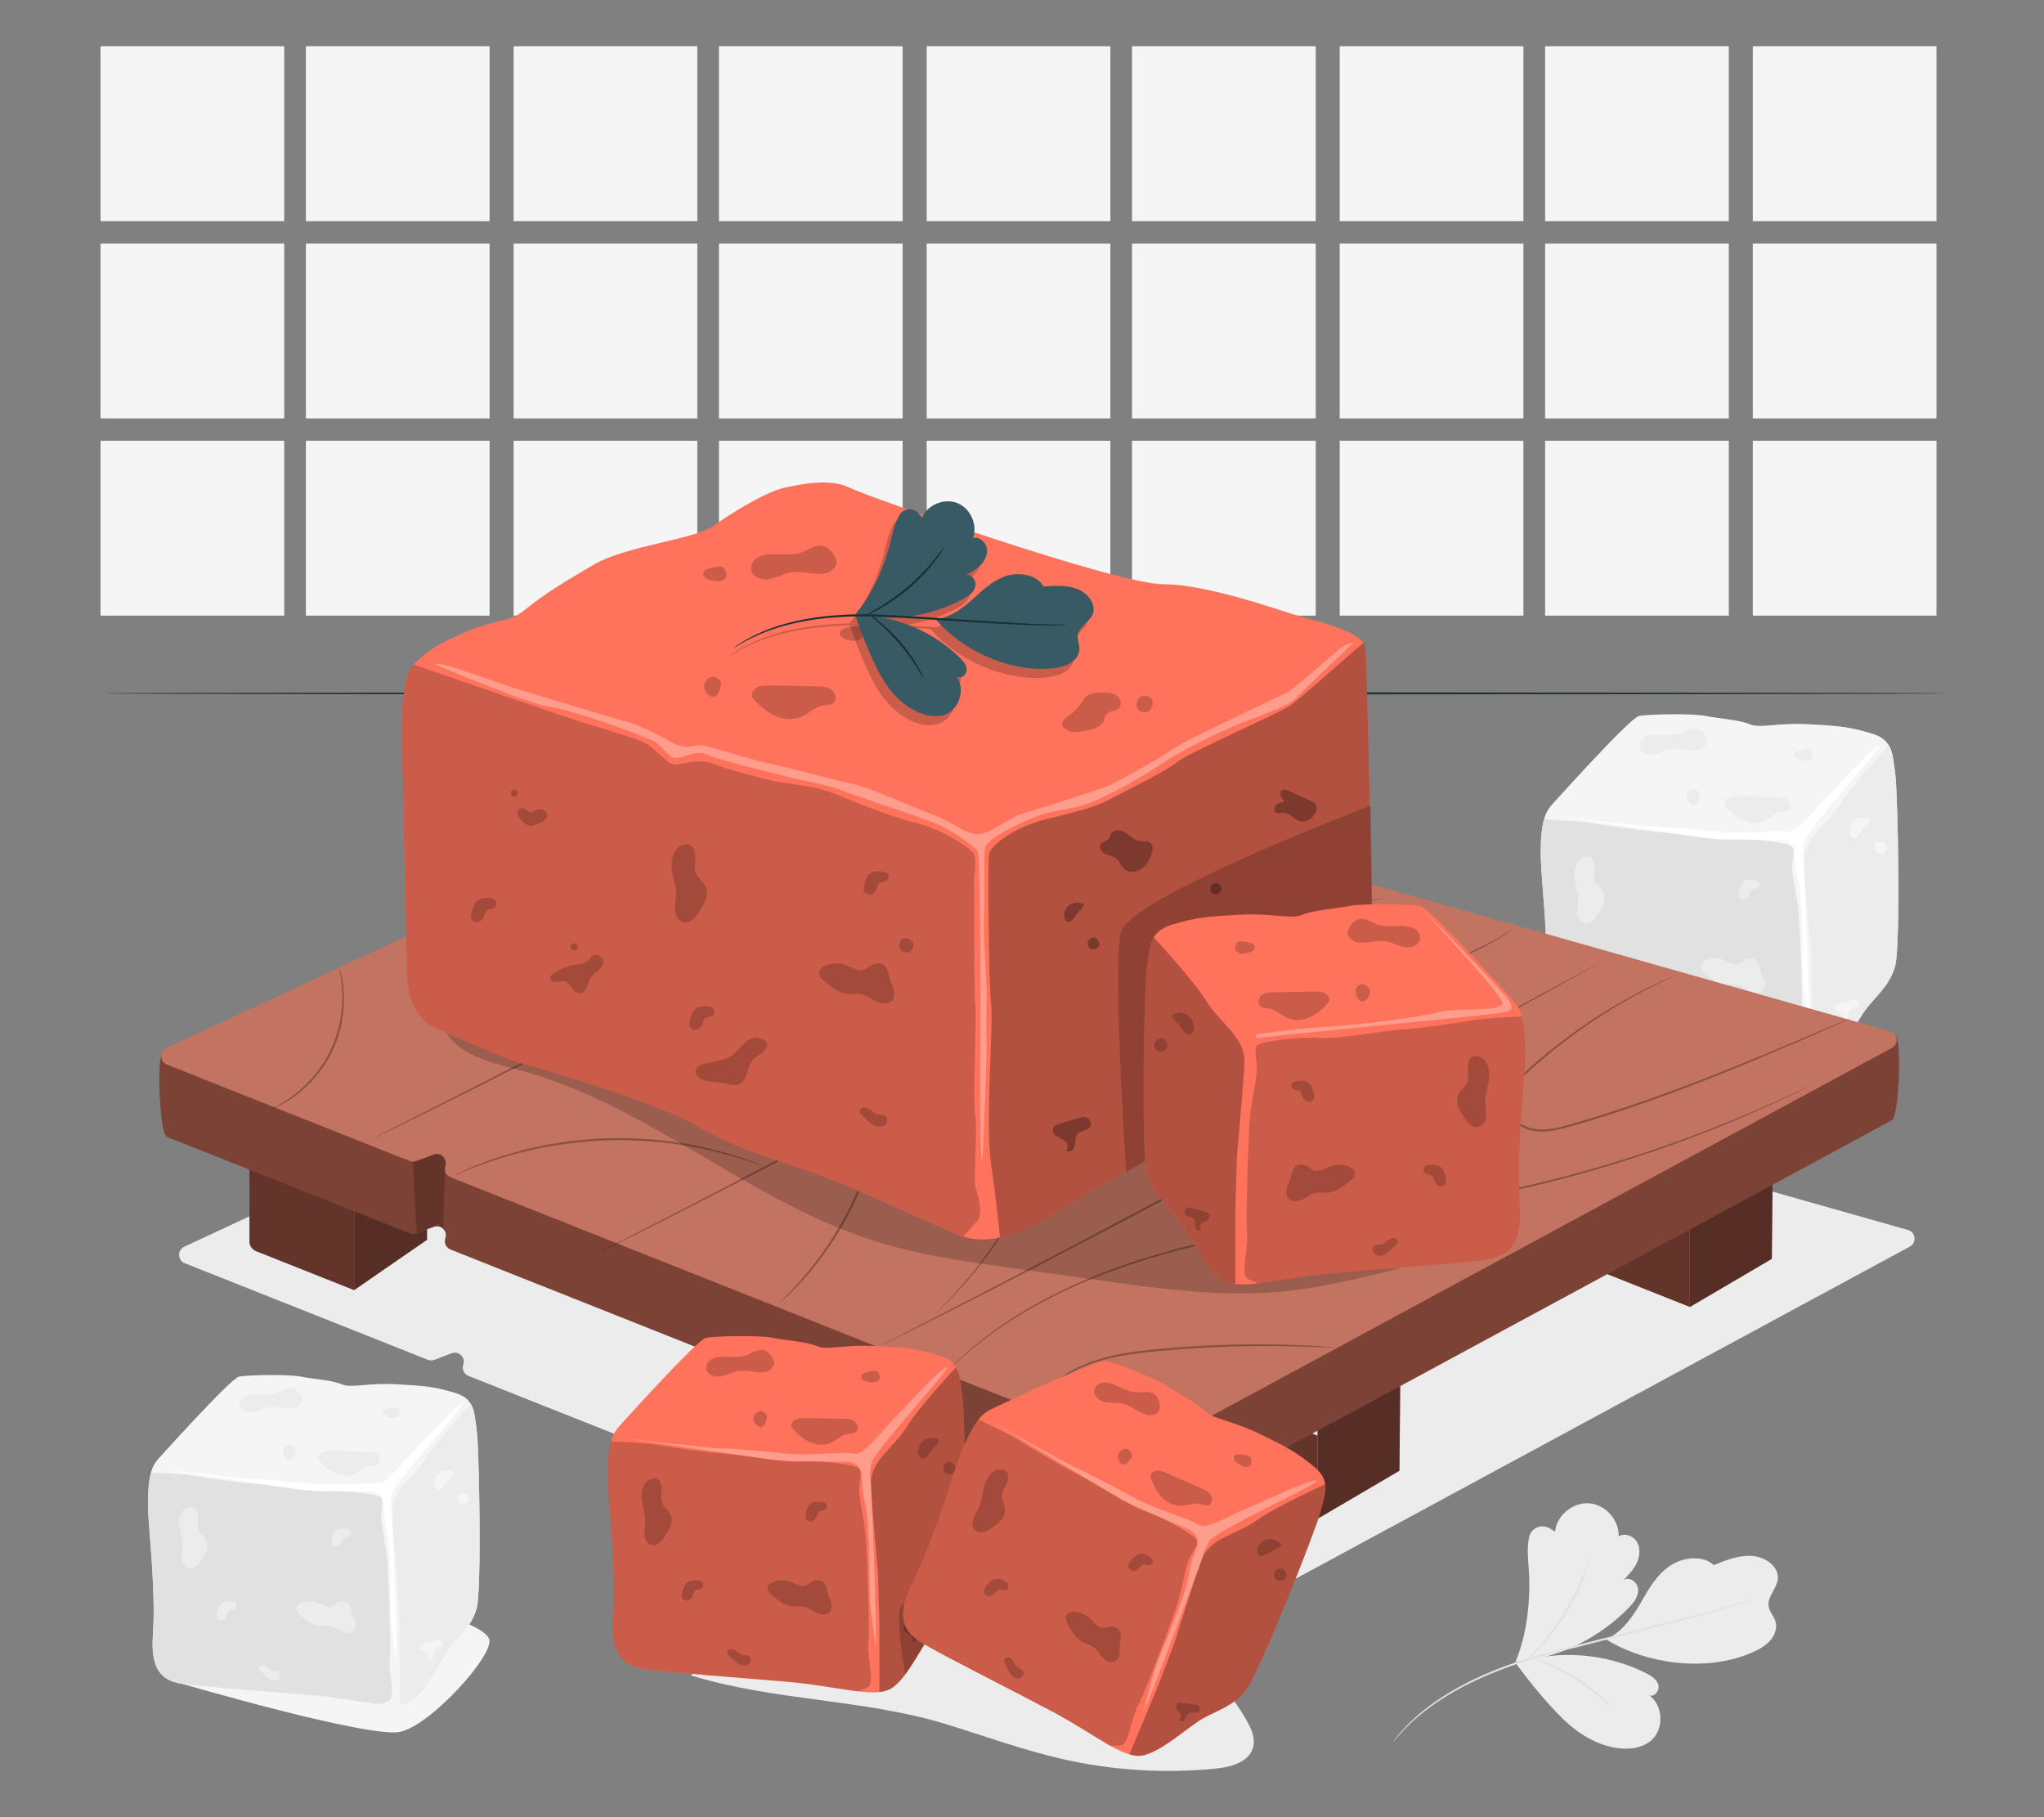 <?xml version="1.0" encoding="UTF-8"?>
<svg id="Layer_2" data-name="Layer 2" xmlns="http://www.w3.org/2000/svg" viewBox="0 0 540 480">
  <rect x="0" y="0" width="540" height="480" fill="#808080" stroke="none"/>
  <defs>
    <style>
      .cls-1 {
        fill: #ff735d;
      }

      .cls-1, .cls-2, .cls-3, .cls-4, .cls-5, .cls-6, .cls-7, .cls-8, .cls-9, .cls-10, .cls-11, .cls-12, .cls-13, .cls-14 {
        stroke-width: 0px;
      }

      .cls-2 {
        fill: #375a64;
      }

      .cls-3 {
        fill: #e1e1e1;
      }

      .cls-4 {
        fill: #ececec;
      }

      .cls-15, .cls-9 {
        opacity: .2;
      }

      .cls-6, .cls-16, .cls-14 {
        opacity: .3;
      }

      .cls-7 {
        fill: #f5f5f5;
      }

      .cls-8 {
        fill: none;
      }

      .cls-10 {
        fill: #1a2e35;
      }

      .cls-11, .cls-14 {
        fill: #fff;
      }

      .cls-12 {
        fill: #c27460;
      }

      .cls-13 {
        fill: #7c4235;
      }
    </style>
  </defs>
  <g id="Layer_2-2" data-name="Layer 2">
    <g>
      <g>
        <g>
          <rect class="cls-7" x="26.56" y="64.32" width="48.53" height="46.2"/>
          <rect class="cls-7" x="26.56" y="116.42" width="48.53" height="46.2"/>
          <rect class="cls-7" x="80.81" y="64.32" width="48.53" height="46.2"/>
          <rect class="cls-7" x="80.81" y="116.42" width="48.53" height="46.2"/>
          <rect class="cls-7" x="135.69" y="64.32" width="48.53" height="46.2"/>
          <rect class="cls-7" x="135.69" y="116.42" width="48.53" height="46.2"/>
          <rect class="cls-7" x="189.94" y="64.32" width="48.53" height="46.2"/>
          <rect class="cls-7" x="189.94" y="116.42" width="48.53" height="46.2"/>
          <rect class="cls-7" x="244.82" y="64.32" width="48.53" height="46.2"/>
          <rect class="cls-7" x="244.82" y="116.42" width="48.53" height="46.2"/>
          <rect class="cls-7" x="299.07" y="64.32" width="48.53" height="46.2"/>
          <rect class="cls-7" x="299.07" y="116.42" width="48.53" height="46.2"/>
          <rect class="cls-7" x="353.94" y="64.32" width="48.53" height="46.2"/>
          <rect class="cls-7" x="353.94" y="116.42" width="48.53" height="46.2"/>
          <rect class="cls-7" x="408.2" y="64.32" width="48.53" height="46.2"/>
          <rect class="cls-7" x="408.2" y="116.42" width="48.53" height="46.2"/>
          <rect class="cls-7" x="463.07" y="64.32" width="48.53" height="46.2"/>
          <rect class="cls-7" x="26.56" y="12.21" width="48.53" height="46.2"/>
          <rect class="cls-7" x="80.81" y="12.21" width="48.53" height="46.2"/>
          <rect class="cls-7" x="135.69" y="12.21" width="48.53" height="46.2"/>
          <rect class="cls-7" x="189.94" y="12.21" width="48.53" height="46.2"/>
          <rect class="cls-7" x="244.82" y="12.21" width="48.53" height="46.2"/>
          <rect class="cls-7" x="299.07" y="12.21" width="48.53" height="46.2"/>
          <rect class="cls-7" x="353.94" y="12.21" width="48.53" height="46.2"/>
          <rect class="cls-7" x="408.2" y="12.21" width="48.53" height="46.2"/>
          <rect class="cls-7" x="463.07" y="12.21" width="48.53" height="46.2"/>
          <rect class="cls-7" x="463.07" y="116.42" width="48.53" height="46.2"/>
        </g>
        <path class="cls-4" d="m329.24,454.27c-7.79-13.5-20.66-23.63-34.89-29.99-14.23-6.36-29.82-9.2-45.36-10.43-12.8-1.02-25.94-.95-38.13,3.08-11.9,3.93-23.21,14.21-28.21,25.66,22.03,6.76,45.39,6.14,67.25,12.83,10.24,3.14,20.33,6.84,30.77,9.22,13.23,3.01,26.95,3.87,40.45,2.53,4-.4,8.77-1.63,9.89-5.49.73-2.51-.46-5.15-1.77-7.41Z"/>
        <path class="cls-4" d="m48.71,329.3l172.74-80.41c3.52-1.64,7.52-1.96,11.26-.9l271.37,76.91c2.05.58,2.36,3.36.48,4.38l-196.72,106.36c-.62.33-1.35.38-2.01.12l-182.07-72.32c-1.18-.47-1.78-1.78-1.37-2.98h0c.66-1.91-1.21-3.72-3.1-2.99l-4.52,1.73c-.56.21-1.17.21-1.73-.01l-64.22-25.51c-1.94-.77-2.02-3.48-.13-4.36Z"/>
        <g>
          <path class="cls-7" d="m409.55,213.07c-.24.73-3.51,2.34-2.18,18.86.91,11.33,1.67,22.24,1.08,30.7-.6,8.46,1.34,13.06,8.35,14.02,7.01.97,24.66,2.18,38.2,3.38,13.54,1.21,22.97,4.59,27.32,1.45,4.35-3.14,7.98-11.6,10.88-15.23,2.9-3.63,6.04-6.04,7.49-11.12s.73-45.69,0-50.77c-.73-5.08-.48-8.95-6.29-10.64-5.8-1.69-7.74-1.93-16.44-2.42-8.7-.48-12.81,1.21-15.71,0-2.9-1.21-7.98-1.45-11.6-2.18-3.63-.73-15.23-.48-17.65,0-2.42.48-23.45,23.93-23.45,23.93Z"/>
          <path class="cls-4" d="m500.69,204.37c-.42-2.96-.52-5.5-1.68-7.45-.06.06-9.61,10.25-13.08,15.83-3.47,5.59-9.67,8.87-9.37,15.24.3,6.37,1.84,22.96,1.84,22.96,0,0,.39,12.35.39,13.12v18.62c1.4-.16,2.58-.52,3.52-1.2,4.35-3.14,7.98-11.6,10.88-15.23,2.9-3.63,6.04-6.04,7.49-11.12s.73-45.69,0-50.77Z"/>
          <path class="cls-3" d="m475.97,281.24c1.57-1.42-.44-7.72-.05-11.38.39-3.67-.34-24.12-.73-28.56-.39-4.44-1.95-10.27-1.72-12.77.24-2.6.85-4.66-.43-5.16-2.75-1.06-10.98-1.96-15.04-1.58-4.05.39-15.09-1.72-20.49-2.1-5.4-.39-14.08-1.74-17.56-2.32-2.84-.47-9.66-.82-12.06-.93-.7,2.53-1.21,7.08-.53,15.47.91,11.33,1.67,22.24,1.08,30.7-.6,8.46,1.34,13.06,8.35,14.02,7.01.97,24.66,2.18,38.2,3.38,7.31.65,13.41,1.93,18.17,2.48,1.42-.53,2.46-.98,2.8-1.28Z"/>
          <g>
            <path class="cls-4" d="m423.68,235.98c-.5-1.23-1.78-2.02-2.26-3.26-.45-1.14-.13-2.42-.12-3.65.01-1.23-.51-2.68-1.71-2.92l-1.45.36c-1.82.89-2.36,3.26-2.14,5.27.22,2.01.99,3.96.95,5.98-.03,1.13-.31,2.25-.22,3.37.08,1.12.67,2.33,1.75,2.65.8.24,1.67-.07,2.32-.59s1.1-1.24,1.55-1.94c1.01-1.59,2.06-3.52,1.35-5.27Z"/>
            <path class="cls-4" d="m466.09,259.1c-.21-.78-.6-1.5-.84-2.27-.21-.68-.31-1.4-.57-2.06s-.73-1.3-1.4-1.52c-.68-.22-1.97-.1-3.02.81-.61.66-1.65.73-2.52.49-.87-.24-1.65-.72-2.49-1.03-1.38-.5-2.94-.5-4.32,0-.84.31-1.71.96-1.69,1.85.02.74.63,1.3,1.2,1.78,1.67,1.39,3.52,2.86,5.69,2.95.85.04,1.7-.14,2.53-.01,1.29.2,2.35,1.09,3.53,1.66,1.18.57,2.8.71,3.6-.32.5-.64.5-1.54.3-2.32Z"/>
            <path class="cls-4" d="m464.05,232.57l-.18-.05c-1.1-.21-2.26-.33-3.16.34-.68.51-.96,1.37-1.21,2.18-.23.74-.42,1.64.1,2.21.38.43,1.07.49,1.59.25.52-.25.88-.75,1.06-1.29.14-.42.22-.89.56-1.17.42-.35,1.07-.24,1.55-.5.36-.2.59-.62.56-1.03-.03-.41-.33-.83-.87-.94Z"/>
            <path class="cls-4" d="m431.28,253.27c-1.1-.21-2.34-.2-3.24.47-.68.51-.96,1.37-1.21,2.18-.23.74-.42,1.64.1,2.21.38.43,1.07.49,1.59.25.52-.25.88-.75,1.06-1.29.14-.42.22-.89.56-1.17.42-.35,1.07-.24,1.55-.5.36-.2.59-.62.56-1.03-.03-.41-.25-.98-.96-1.12Z"/>
            <path class="cls-4" d="m444.3,273.16c-.48-.29-1.1-.17-1.65-.31-.51-.12-.94-.46-1.35-.79-.41-.32-.86-.65-1.38-.74-.52-.09-1.13.14-1.31.63l.1.83c.64.41,1.17.99,1.72,1.52.55.53,1.16,1.04,1.89,1.27.73.23,1.61.13,2.14-.43.53-.56.5-1.6-.15-2Z"/>
          </g>
          <path class="cls-7" d="m493.98,216.37c-1.09-.6-2.49-.59-3.57.03s-1.8,1.82-1.83,3.07c-.02.92.6,2.02,1.51,1.87.51-.09.86-.54,1.16-.96.86-1.21,2.08-2.45,2.94-3.66l-.2-.35Z"/>
          <path class="cls-7" d="m496.52,222.23c1.12-.22,2.24,1.02,1.93,2.11-.32,1.1-1.92,1.54-2.76.76-.83-.78-.5-2.41.57-2.8"/>
          <path class="cls-7" d="m488.74,264.31c-.94.28-1.88.55-2.82.83-.48.14-1.04.35-1.19.83-.17.52.24,1.06.7,1.35.46.29,1.02.46,1.4.85s.5,1.14.03,1.43c.32.32.91.15,1.18-.22.26-.37.3-.85.34-1.3s.12-.94.43-1.26c.54-.55,1.57-.43,2.01-1.06.37-.53.03-1.35-.57-1.57-.6-.23-1.31.06-1.71.56"/>
          <g>
            <path class="cls-4" d="m456,213.26c1.26,1.4,2.71,2.68,4.44,3.43,1.73.75,3.77.93,5.5.18,1.53-.67,2.76-2.02,4.4-2.34.83-.16,1.79-.08,2.39-.68.74-.75.32-2.12-.55-2.72s-1.99-.63-3.04-.65c-3.34-.05-6.68-.11-10.02-.16-.88-.01-1.82-.02-2.59.42-.77.44-1.27,1.47-.82,2.23"/>
            <path class="cls-4" d="m449.05,210.46c.17-.65-.15-1.34-.75-1.65l-.49-.25c-1.13-.31-1.98.66-2.21,1.37-.23.7.07,1.49.54,2.06.36.43.88.8,1.43.71.72-.12,1.08-.91,1.29-1.6.06-.19.13-.41.19-.63Z"/>
            <path class="cls-4" d="m477.76,197.88c-.94-.01-1.88.14-2.77.45-.38.13-.78.32-.94.69-.19.43.05.96.43,1.25s.86.39,1.33.48c.59.12,1.2.24,1.79.12.59-.12,1.17-.53,1.29-1.12.12-.59-.53-1.99-1.12-1.87Z"/>
            <path class="cls-4" d="m448.84,192.66c-.75-.5-1.76-.41-2.61-.1-.85.31-1.62.81-2.46,1.12-2.07.77-4.37.34-6.58.43-.99.04-2.01.21-2.84.74s-1.43,1.52-1.27,2.5c.26,1.56,2.21,2.24,3.77,1.98,1.56-.26,2.96-1.13,4.51-1.42,1.44-.26,2.92,0,4.37.19,1,.13,2.03.23,3.01-.03.98-.25,1.91-.92,2.2-1.89.3-.97-.82-2.95-2.12-3.53Z"/>
          </g>
          <path class="cls-11" d="m410.92,215.59s22.59,2.71,25.61,2.71c3.03,0,12.33.81,17.76,1.42,5.43.6,15.52-.61,17.94,0,2.42.6,7.46-6.33,10.29-9.11,2.82-2.79,12.37-13.53,14.01-13.69,1.64-.16-19.44,22.31-19.95,25.56-.51,3.25-.1,3.79,0,5.51.1,1.72,1.31,32.47,1.31,37.11v6.21s-.87-6.21-1.45-10.85c-.57-4.64.13-21.68-1.47-27.83-.66-2.52-.82-4.97-.81-6.89.02-2.13-1.68-3.88-3.81-3.88-5.91-.01-16.41-.1-19.33-.48-4.13-.54-40.09-5.79-40.09-5.79Z"/>
        </g>
        <g>
          <path class="cls-7" d="m48.15,444.78s49.51,14.45,57.58,12.68c8.07-1.77,24.44-19.88,23.56-24.31-.88-4.44-23.56-10.16-23.56-10.16l-57.58,21.8Z"/>
          <g>
            <path class="cls-7" d="m41.42,385.81c-.22.67-3.25,2.17-2.02,17.49.85,10.51,1.55,20.63,1,28.47-.55,7.85,1.24,12.11,7.74,13,6.5.9,22.87,2.02,35.42,3.14,12.55,1.12,21.3,4.26,25.33,1.35,4.04-2.91,7.4-10.76,10.09-14.12,2.69-3.36,5.6-5.6,6.95-10.31,1.35-4.71.67-42.37,0-47.08-.67-4.71-.45-8.3-5.83-9.86-5.38-1.57-7.17-1.79-15.25-2.24-8.07-.45-11.88,1.12-14.57,0-2.69-1.12-7.4-1.35-10.76-2.02-3.36-.67-14.12-.45-16.37,0-2.24.45-21.75,22.2-21.75,22.2Z"/>
            <path class="cls-4" d="m125.94,377.74c-.39-2.74-.49-5.1-1.56-6.91-.05.06-8.91,9.51-12.13,14.68-3.22,5.19-8.97,8.23-8.69,14.13.28,5.9,1.71,21.29,1.71,21.29,0,0,.36,11.45.36,12.17v17.26c1.29-.15,2.39-.48,3.26-1.11,4.04-2.91,7.4-10.76,10.09-14.12,2.69-3.36,5.6-5.6,6.95-10.31,1.35-4.71.67-42.37,0-47.08Z"/>
            <path class="cls-3" d="m103.01,449.03c1.45-1.31-.41-7.16-.04-10.56.37-3.4-.32-22.37-.67-26.48s-1.8-9.52-1.59-11.84c.22-2.41.79-4.32-.4-4.78-2.55-.98-10.19-1.82-13.94-1.46-3.76.36-13.99-1.59-19-1.95-5.01-.36-13.06-1.61-16.28-2.15-2.63-.44-8.96-.76-11.18-.86-.65,2.35-1.12,6.56-.49,14.35.85,10.51,1.55,20.63,1,28.47-.55,7.85,1.24,12.11,7.74,13,6.5.9,22.87,2.02,35.42,3.14,6.78.61,12.43,1.79,16.85,2.3,1.32-.49,2.29-.91,2.6-1.19Z"/>
            <g>
              <path class="cls-4" d="m54.53,407.06c-.47-1.14-1.65-1.88-2.1-3.03-.41-1.06-.12-2.25-.11-3.38.01-1.14-.47-2.49-1.59-2.71l-1.35.33c-1.68.83-2.19,3.03-1.98,4.89.21,1.86.92,3.67.88,5.55-.02,1.04-.29,2.08-.21,3.12.08,1.04.62,2.16,1.62,2.46.74.22,1.55-.06,2.15-.55.6-.48,1.02-1.15,1.43-1.8.94-1.48,1.91-3.27,1.25-4.89Z"/>
              <path class="cls-4" d="m93.85,428.5c-.19-.72-.55-1.39-.78-2.11-.2-.63-.29-1.3-.53-1.91s-.67-1.21-1.3-1.41c-.63-.2-1.83-.09-2.8.75-.57.61-1.53.68-2.33.46-.8-.22-1.53-.67-2.31-.95-1.28-.46-2.73-.46-4.01,0-.78.28-1.59.89-1.57,1.72.02.68.59,1.21,1.11,1.65,1.55,1.29,3.26,2.65,5.28,2.73.78.03,1.57-.13,2.35-.01,1.2.18,2.18,1.01,3.27,1.54,1.09.53,2.6.66,3.34-.3.46-.59.47-1.43.28-2.15Z"/>
              <path class="cls-4" d="m91.97,403.9l-.16-.04c-1.02-.2-2.09-.31-2.93.32-.63.47-.89,1.27-1.12,2.02-.21.69-.39,1.52.09,2.05.36.4.99.46,1.47.23.48-.23.81-.7.99-1.2.13-.38.2-.83.52-1.09.39-.32.99-.22,1.43-.46.34-.18.55-.57.52-.95s-.31-.77-.81-.87Z"/>
              <path class="cls-4" d="m61.57,423.09c-1.02-.2-2.17-.19-3,.44-.63.47-.89,1.27-1.12,2.02-.21.69-.39,1.52.09,2.05.36.4.99.46,1.47.23.48-.23.81-.7.99-1.2.13-.38.2-.83.52-1.09.39-.32.99-.22,1.43-.46.34-.18.55-.57.52-.95-.02-.38-.23-.91-.89-1.04Z"/>
              <path class="cls-4" d="m73.64,441.54c-.45-.27-1.02-.16-1.53-.28-.47-.12-.87-.43-1.26-.73-.38-.3-.79-.6-1.28-.69-.48-.08-1.05.13-1.21.59l.09.77c.6.38,1.08.92,1.59,1.41.51.49,1.07.97,1.75,1.18.68.22,1.49.12,1.98-.4.49-.52.47-1.49-.14-1.85Z"/>
            </g>
            <path class="cls-7" d="m119.72,388.88c-1.01-.56-2.31-.55-3.31.03-1,.57-1.67,1.69-1.7,2.84-.02.85.56,1.88,1.4,1.73.47-.08.79-.5,1.07-.89.8-1.12,1.93-2.27,2.73-3.39l-.18-.32Z"/>
            <path class="cls-7" d="m122.07,394.3c1.04-.2,2.08.94,1.79,1.96-.29,1.02-1.78,1.43-2.56.71-.77-.72-.47-2.24.53-2.6"/>
            <path class="cls-7" d="m114.86,433.33c-.87.26-1.74.51-2.62.77-.45.13-.96.32-1.11.77-.16.48.22.98.65,1.26.43.27.94.43,1.3.79.36.36.46,1.06.03,1.33.3.3.85.14,1.09-.21.24-.34.27-.79.31-1.21.04-.42.11-.87.4-1.17.5-.51,1.45-.4,1.86-.98.34-.49.03-1.25-.53-1.46-.56-.21-1.22.05-1.59.52"/>
            <g>
              <path class="cls-4" d="m84.5,385.99c1.17,1.3,2.52,2.49,4.12,3.18,1.6.7,3.49.87,5.1.17,1.42-.62,2.56-1.87,4.08-2.17.77-.15,1.66-.08,2.21-.63.69-.7.3-1.97-.51-2.52-.81-.55-1.85-.59-2.82-.6-3.1-.05-6.2-.1-9.3-.15-.82-.01-1.68-.02-2.4.39-.71.4-1.18,1.37-.76,2.07"/>
              <path class="cls-4" d="m78.05,383.4c.16-.61-.14-1.24-.7-1.53l-.45-.24c-1.05-.29-1.84.62-2.05,1.27-.22.65.06,1.38.5,1.91.33.4.82.75,1.33.66.66-.11,1-.84,1.2-1.49.05-.17.12-.38.18-.59Z"/>
              <path class="cls-4" d="m104.67,371.73c-.87-.01-1.75.13-2.57.42-.35.12-.73.3-.88.64-.18.4.05.89.4,1.16.35.26.8.36,1.23.45.55.11,1.11.22,1.66.12.55-.11,1.08-.49,1.2-1.04.11-.55-.49-1.84-1.04-1.74Z"/>
              <path class="cls-4" d="m77.86,366.89c-.7-.46-1.63-.38-2.42-.09-.79.29-1.5.75-2.28,1.04-1.92.71-4.05.31-6.1.4-.92.04-1.86.19-2.63.69-.77.5-1.33,1.41-1.18,2.32.24,1.45,2.05,2.08,3.5,1.84,1.44-.24,2.74-1.05,4.19-1.31,1.34-.24,2.71,0,4.05.17.93.12,1.89.21,2.79-.02.91-.23,1.77-.86,2.04-1.75.28-.9-.76-2.73-1.97-3.28Z"/>
            </g>
            <path class="cls-11" d="m42.7,388.15s20.95,2.51,23.75,2.51c2.81,0,11.43.75,16.47,1.31s14.39-.56,16.63,0,6.92-5.87,9.54-8.45c2.62-2.58,11.47-12.55,12.99-12.69,1.52-.14-18.03,20.68-18.5,23.7-.47,3.02-.09,3.52,0,5.11.09,1.6,1.21,30.11,1.21,34.41v5.76s-.81-5.76-1.34-10.06c-.53-4.3.12-20.1-1.36-25.8-.61-2.34-.76-4.61-.75-6.39.02-1.98-1.55-3.6-3.53-3.6-5.48-.01-15.22-.09-17.92-.44-3.83-.5-37.18-5.37-37.18-5.37Z"/>
          </g>
        </g>
        <g>
          <path class="cls-4" d="m432.54,407.39c-.94-1.67-3.28-2.57-4.91-1.56.17-4.31-3.49-8.41-7.79-8.74-4.3-.33-8.54,3.17-9.02,7.46-.47-.28-.94-.57-1.42-.85-2.06-1.24-4.79-.18-5.38,2.15-.65,2.56-.36,5.6-.16,8.31.59,8.03-.36,17.44-3.51,24.85l.62-.15c11-.9,21.46-6.2,29.21-14.05,1.35-1.36,2.69-3.02,2.61-4.93-.07-1.92-2.46-3.64-3.95-2.44,1.34-1.37,2.71-2.78,3.54-4.5.84-1.73,1.07-3.86.13-5.53Z"/>
          <path class="cls-4" d="m438.1,445.01c-.43-1.47-1.88-2.36-3.24-3.05-10.31-5.19-22.64-6.24-33.68-2.87l-.71.23c3.42,4.76,8.06,10.4,12.24,14.52,4.17,4.12,9.46,7.42,15.3,7.99,2.86.28,5.93-.18,8.13-2.03,3.53-2.97,3.31-9.3-.43-12,1.41.6,2.83-1.31,2.4-2.78Z"/>
          <path class="cls-4" d="m463.12,411.01c-3.55-.32-7.06,1.06-10.37,2.4-2.92-2.74-8.29-2.1-11.74.31-3.46,2.41-5.49,6.08-7.5,9.57-2.02,3.49-4.54,7.21-8.24,9.28l-.72.62c10.45,6.33,25.8,8.42,37.61,3.62,1.92-.78,3.81-1.73,5.21-3.16,1.4-1.43,2.24-3.42,1.73-5.23-.42-1.49-1.68-2.72-1.87-4.25-.29-2.4,2.08-4.5,2.43-6.92.47-3.23-3-5.92-6.55-6.23Z"/>
          <path class="cls-3" d="m367.9,460.25s.04-.08.15-.23c.13-.17.29-.37.48-.63.42-.56,1.06-1.36,1.96-2.33,1.78-1.95,4.54-4.65,8.42-7.38,3.87-2.74,8.8-5.53,14.58-7.94,2.89-1.21,5.96-2.37,9.21-3.39,3.25-1.01,6.65-1.94,10.14-2.85,13.96-3.62,26.67-6.58,35.8-8.99,4.57-1.2,8.25-2.2,10.77-2.99,1.27-.37,2.24-.7,2.9-.91.31-.1.55-.17.76-.24.17-.05.26-.07.26-.06,0,0-.08.05-.24.12-.2.08-.44.17-.74.29-.65.24-1.61.62-2.87,1.01-2.51.85-6.18,1.91-10.74,3.16-9.11,2.51-21.81,5.53-35.76,9.14-3.49.9-6.88,1.84-10.12,2.83-3.23,1.01-6.3,2.15-9.18,3.34-5.76,2.38-10.69,5.12-14.56,7.8-3.88,2.68-6.66,5.31-8.48,7.21-.92.95-1.58,1.72-2.03,2.26-.21.24-.38.44-.52.59-.12.13-.19.2-.19.19Z"/>
          <path class="cls-3" d="m420.17,410.92s-.06.47-.28,1.28c-.2.82-.56,1.99-1.06,3.41-1,2.85-2.68,6.69-5.1,10.62-2.43,3.93-5.1,7.16-7.19,9.33-1.05,1.09-1.93,1.93-2.57,2.48-.63.56-1,.85-1.02.82-.03-.03.29-.37.87-.98.59-.6,1.43-1.48,2.43-2.59,2.01-2.22,4.61-5.46,7.01-9.36,2.39-3.9,4.12-7.67,5.2-10.47.54-1.4.96-2.54,1.22-3.34.27-.79.44-1.23.48-1.22Z"/>
          <path class="cls-3" d="m426.25,451.38c-.06.06-1.1-.94-2.87-2.45-1.77-1.51-4.3-3.48-7.31-5.36-3.01-1.87-5.89-3.29-8.02-4.21-2.13-.93-3.49-1.42-3.46-1.5.01-.04.36.05.99.23.63.18,1.52.49,2.62.91,2.18.84,5.13,2.21,8.16,4.11,3.03,1.9,5.56,3.94,7.27,5.53.86.8,1.53,1.46,1.97,1.95.44.48.67.76.65.79Z"/>
        </g>
        <path class="cls-10" d="m514.63,183.15c0,.15-109.12.27-243.71.27s-243.73-.12-243.73-.27,109.1-.27,243.73-.27,243.71.12,243.71.27Z"/>
        <g>
          <g>
            <path class="cls-13" d="m418.8,332.33v-20.06l27.65,10.99v21.97l-25.88-10.28c-1.07-.43-1.78-1.46-1.78-2.62Z"/>
            <polygon class="cls-13" points="446.46 345.23 468.1 332.52 468.32 309.51 446.46 319.11 446.46 345.23"/>
            <path class="cls-9" d="m418.8,332.33v-20.06l27.65,10.99v21.97l-25.88-10.28c-1.07-.43-1.78-1.46-1.78-2.62Z"/>
            <polygon class="cls-6" points="446.46 345.23 468.1 332.52 468.32 309.51 446.46 319.11 446.46 345.23"/>
          </g>
          <g>
            <path class="cls-13" d="m320.42,388.3v-20.06l27.65,10.98v21.97l-25.88-10.28c-1.07-.43-1.78-1.46-1.78-2.62Z"/>
            <polygon class="cls-13" points="348.07 401.2 369.72 388.49 369.93 365.49 348.07 375.08 348.07 401.2"/>
            <path class="cls-9" d="m320.42,388.3v-20.06l27.65,10.98v21.97l-25.88-10.28c-1.07-.43-1.78-1.46-1.78-2.62Z"/>
            <polygon class="cls-6" points="348.07 401.2 369.72 388.49 369.93 365.49 348.07 375.08 348.07 401.2"/>
          </g>
          <g>
            <g>
              <path class="cls-13" d="m65.9,327.89v-20.06l27.65,10.98v21.97l-25.88-10.28c-1.07-.43-1.78-1.46-1.78-2.62Z"/>
              <polygon class="cls-13" points="93.56 340.78 112.83 327.48 112.83 307.07 93.56 314.66 93.56 340.78"/>
              <path class="cls-9" d="m65.9,327.89v-20.06l27.65,10.98v21.97l-25.88-10.28c-1.07-.43-1.78-1.46-1.78-2.62Z"/>
              <polygon class="cls-6" points="93.56 340.78 112.83 327.48 112.4 305.79 93.56 314.66 93.56 340.78"/>
            </g>
            <g>
              <path class="cls-13" d="m223.34,391.62v-20.06l27.65,10.98v21.97l-25.88-10.28c-1.07-.43-1.78-1.46-1.78-2.62Z"/>
              <polygon class="cls-13" points="251 404.51 270.27 391.21 270.27 370.8 251 378.39 251 404.51"/>
              <path class="cls-9" d="m223.34,391.62v-20.06l27.65,10.98v21.97l-25.88-10.28c-1.07-.43-1.78-1.46-1.78-2.62Z"/>
              <polygon class="cls-6" points="251 404.51 270.27 391.21 269.84 369.52 251 378.39 251 404.51"/>
            </g>
            <g>
              <path class="cls-13" d="m43.15,277.61l178.22-64.27c.52-.24,1.1-.29,1.65-.13l277.55,60.05c2.05.58,1.12,21.63-.75,22.64l-196.72,106.36c-.62.33-1.35.38-2.01.12l-182.07-72.32c-1.18-.47-1.78-1.78-1.37-2.98h0c.66-1.91-1.21-3.72-3.1-2.99l-4.52,1.73c-.56.21-1.17.21-1.73-.01l-64.22-25.51c-1.94-.77-2.83-21.79-.94-22.67Z"/>
              <path class="cls-12" d="m43.97,276.82l172.74-80.41c3.52-1.64,7.52-1.96,11.26-.9l271.37,76.91c2.05.58,2.36,3.36.48,4.38l-196.72,106.36c-.62.33-1.35.38-2.01.12l-182.07-72.32c-1.18-.47-1.78-1.78-1.37-2.98h0c.66-1.91-1.21-3.72-3.1-2.99l-4.52,1.73c-.56.21-1.17.21-1.73-.01l-64.22-25.51c-1.94-.77-2.02-3.48-.13-4.36Z"/>
              <g class="cls-16">
                <path class="cls-5" d="m280.46,210.39s-.15.09-.47.25c-.33.16-.8.38-1.39.67-1.25.59-3.06,1.44-5.38,2.53-4.68,2.17-11.43,5.37-19.75,9.36-16.64,7.97-39.48,19.31-64.59,32.07-25.11,12.77-47.81,24.39-64.32,32.64-8.25,4.13-14.94,7.45-19.58,9.71-2.31,1.12-4.1,1.99-5.35,2.59-.6.28-1.06.5-1.4.66-.32.15-.48.21-.48.21,0,0,.15-.1.46-.26.33-.17.79-.41,1.37-.71,1.23-.62,3.02-1.53,5.3-2.69,4.63-2.34,11.28-5.71,19.5-9.86,16.46-8.4,39.16-19.99,64.24-32.79,25.1-12.76,47.98-24.04,64.67-31.93,8.34-3.95,15.12-7.09,19.83-9.21,2.34-1.05,4.16-1.87,5.42-2.43.61-.27,1.08-.47,1.42-.62.32-.14.49-.19.49-.19Z"/>
              </g>
              <g class="cls-16">
                <path class="cls-5" d="m348.38,229.64s-.16.11-.47.29c-.34.19-.81.46-1.42.81-1.27.71-3.11,1.74-5.47,3.06-4.79,2.64-11.69,6.44-20.2,11.13-17.08,9.36-40.71,22.22-66.9,36.25-26.2,14.04-50.01,26.57-67.34,35.45-8.67,4.43-15.69,8.01-20.59,10.39-2.43,1.19-4.32,2.12-5.63,2.76-.63.3-1.12.54-1.47.7-.33.16-.51.22-.51.22,0,0,.16-.1.48-.27.34-.18.83-.43,1.45-.75,1.3-.66,3.18-1.62,5.59-2.85,4.86-2.44,11.86-6.07,20.51-10.54,17.28-8.97,41.06-21.55,67.26-35.59,26.19-14.03,49.85-26.83,66.97-36.1,8.55-4.63,15.47-8.37,20.28-10.97,2.38-1.28,4.24-2.28,5.52-2.97.62-.33,1.1-.58,1.44-.76.33-.17.5-.24.5-.24Z"/>
              </g>
              <g class="cls-16">
                <path class="cls-5" d="m422.3,254.49s-.16.11-.47.29c-.34.19-.81.46-1.42.81-1.27.71-3.11,1.74-5.47,3.06-4.79,2.64-11.69,6.44-20.2,11.13-17.08,9.36-40.71,22.22-66.9,36.25-26.2,14.04-50.01,26.57-67.34,35.45-8.67,4.43-15.69,8.01-20.59,10.39-2.43,1.19-4.32,2.12-5.63,2.76-.63.3-1.12.54-1.47.7-.33.16-.51.22-.51.22,0,0,.16-.1.48-.27.34-.18.83-.43,1.45-.75,1.3-.66,3.18-1.62,5.59-2.85,4.86-2.44,11.86-6.07,20.51-10.54,17.28-8.97,41.06-21.55,67.26-35.59,26.19-14.03,49.85-26.83,66.97-36.1,8.55-4.63,15.47-8.37,20.28-10.98,2.38-1.28,4.24-2.28,5.52-2.97.62-.33,1.1-.58,1.44-.76.33-.17.5-.24.5-.24Z"/>
              </g>
              <path class="cls-9" d="m109.07,306.86l.97,18.78,4.81-1.82s1.64-.56,2.27.66l.41-15.59s.97-4.27-2.52-4.04l-5.94,2Z"/>
              <g class="cls-16">
                <path class="cls-5" d="m71.33,293.12s.55-.32,1.56-.85c1.01-.53,2.44-1.36,4.09-2.55,3.3-2.35,7.43-6.4,10.18-11.99,2.75-5.59,3.44-11.33,3.28-15.38-.07-2.03-.28-3.68-.48-4.8-.19-1.12-.33-1.75-.28-1.76.02,0,.07.15.16.43.08.29.22.72.33,1.28.26,1.12.54,2.77.65,4.82.25,4.09-.38,9.95-3.18,15.64-2.8,5.69-7.05,9.77-10.44,12.06-1.7,1.16-3.17,1.95-4.22,2.43-.52.25-.94.4-1.22.52-.28.11-.43.16-.44.14Z"/>
              </g>
              <g class="cls-16">
                <path class="cls-5" d="m202.37,203.2s-.07.1-.23.29c-.18.2-.42.47-.72.8-.64.7-1.58,1.74-2.77,3.09-2.38,2.7-5.7,6.72-9.64,11.82-3.94,5.1-8.46,11.3-13.7,18.02-5.24,6.71-11.31,13.92-18.65,20.53-7.36,6.55-15.34,11.82-23.45,14.68-2.04.66-4.13,1.08-6.18,1.1-2.05.02-4.06-.42-5.78-1.32-1.72-.9-3.09-2.25-4.1-3.72-1.01-1.48-1.67-3.08-2.1-4.65-.85-3.16-.66-6.18-.19-8.7.48-2.53,1.21-4.63,1.84-6.32.64-1.69,1.2-2.97,1.58-3.84.19-.41.33-.74.44-.98.1-.22.16-.33.17-.33,0,0-.03.12-.12.35-.1.25-.23.58-.39,1.01-.35.88-.88,2.18-1.49,3.87-.6,1.69-1.29,3.79-1.74,6.3-.44,2.5-.6,5.46.26,8.54.44,1.53,1.09,3.09,2.07,4.51.98,1.42,2.31,2.7,3.96,3.56,1.65.86,3.58,1.27,5.56,1.24,1.99-.02,4.02-.44,6.03-1.09,7.98-2.85,15.93-8.1,23.24-14.61,7.3-6.57,13.36-13.74,18.62-20.43,5.26-6.7,9.81-12.88,13.79-17.95,3.97-5.08,7.35-9.06,9.78-11.73,1.22-1.33,2.18-2.35,2.85-3.02.32-.32.57-.57.76-.77.17-.17.27-.25.27-.25Z"/>
              </g>
              <g class="cls-16">
                <path class="cls-5" d="m246.74,202.62s-.22.1-.64.23c-.48.15-1.09.34-1.85.57-.41.12-.86.25-1.34.4-.49.16-1,.37-1.56.57-1.11.43-2.41.84-3.77,1.5-.69.31-1.4.63-2.15.97-.74.34-1.48.78-2.26,1.19-1.58.79-3.16,1.83-4.85,2.87-3.29,2.22-6.73,4.93-9.99,8.15-3.22,3.27-5.92,6.71-8.13,10.01-1.04,1.69-2.08,3.27-2.86,4.85-.4.78-.84,1.52-1.18,2.27-.33.75-.66,1.46-.96,2.15-.66,1.35-1.07,2.65-1.49,3.77-.2.56-.41,1.08-.57,1.56-.14.49-.27.93-.4,1.34-.23.76-.42,1.38-.57,1.86-.14.42-.22.64-.23.64-.02,0,.03-.23.13-.67.12-.49.28-1.11.47-1.89.11-.42.22-.87.35-1.36.14-.49.34-1.02.53-1.59.4-1.13.79-2.45,1.43-3.82.3-.7.61-1.42.94-2.18.33-.76.76-1.5,1.16-2.3.77-1.61,1.8-3.21,2.84-4.92,2.21-3.34,4.92-6.83,8.17-10.12,3.29-3.25,6.77-5.98,10.1-8.19,1.71-1.04,3.31-2.08,4.91-2.85.79-.4,1.54-.83,2.29-1.17.76-.33,1.48-.64,2.18-.94,1.37-.64,2.69-1.03,3.82-1.44.57-.19,1.09-.39,1.59-.53.49-.13.95-.25,1.36-.35.77-.19,1.4-.35,1.89-.47.43-.1.66-.15.67-.13Z"/>
              </g>
              <g class="cls-16">
                <path class="cls-5" d="m201.89,308.13s-.29-.07-.82-.25c-.58-.2-1.35-.47-2.32-.8-.51-.18-1.06-.38-1.67-.59-.61-.2-1.29-.39-2.01-.61-1.45-.42-3.08-.98-4.94-1.39-.92-.23-1.89-.47-2.89-.72-1.01-.24-2.07-.42-3.17-.64-2.18-.48-4.55-.78-7.04-1.14-4.99-.59-10.51-.93-16.3-.79-5.8.19-11.29.85-16.23,1.72-2.46.5-4.81.94-6.96,1.54-1.08.29-2.13.52-3.13.82-.99.31-1.94.6-2.85.88-1.83.52-3.42,1.17-4.85,1.67-.71.26-1.37.49-1.98.73-.59.25-1.14.48-1.63.69-.95.39-1.7.7-2.27.93-.52.21-.8.31-.81.29,0-.02.25-.15.76-.39.55-.26,1.3-.6,2.23-1.03.49-.22,1.03-.47,1.62-.73.6-.25,1.26-.49,1.96-.77,1.42-.53,3.01-1.21,4.84-1.75.91-.29,1.86-.6,2.85-.92.99-.31,2.05-.56,3.13-.86,2.16-.62,4.51-1.08,6.98-1.6,4.96-.9,10.48-1.58,16.31-1.77,5.83-.14,11.37.22,16.38.84,2.49.38,4.87.7,7.06,1.2,1.1.24,2.17.42,3.17.68,1.01.26,1.97.51,2.9.75,1.86.44,3.48,1.02,4.93,1.47.72.24,1.39.44,2.01.66.6.23,1.15.44,1.66.64.95.38,1.72.68,2.28.9.52.21.79.33.78.35Z"/>
              </g>
              <g class="cls-16">
                <path class="cls-5" d="m269.02,269.8s-.08.04-.24.08c-.19.05-.43.11-.73.19-.69.17-1.62.4-2.81.69-.62.15-1.29.31-2.03.48-.75.15-1.57.31-2.44.48-1.75.33-3.74.76-5.97,1.07-1.11.17-2.28.34-3.49.53-1.21.18-2.49.29-3.8.44-2.62.34-5.44.5-8.41.72-5.94.31-12.48.36-19.33-.05-6.85-.45-13.34-1.32-19.19-2.37-2.91-.58-5.69-1.1-8.25-1.76-1.28-.32-2.53-.59-3.71-.92-1.18-.33-2.31-.65-3.39-.96-2.17-.58-4.09-1.26-5.79-1.8-.84-.28-1.63-.54-2.36-.79-.71-.27-1.37-.51-1.96-.73-1.14-.44-2.04-.78-2.7-1.03-.28-.11-.51-.21-.7-.28-.16-.07-.23-.1-.23-.11,0,0,.09.01.25.06.19.06.43.14.72.23.67.23,1.58.54,2.73.94.6.21,1.25.44,1.97.69.73.23,1.52.48,2.37.74,1.7.52,3.63,1.17,5.8,1.72,1.08.29,2.22.6,3.4.92,1.18.32,2.43.58,3.71.88,2.56.64,5.33,1.14,8.24,1.71,5.84,1.01,12.31,1.87,19.13,2.32,6.83.4,13.35.37,19.27.09,2.96-.2,5.77-.35,8.39-.67,1.31-.15,2.58-.25,3.79-.41,1.21-.17,2.37-.33,3.48-.49,2.23-.28,4.21-.69,5.97-.99.87-.16,1.69-.3,2.44-.44.74-.16,1.42-.31,2.04-.44,1.19-.25,2.14-.44,2.83-.59.3-.06.54-.1.74-.14.17-.03.25-.04.26-.03Z"/>
              </g>
              <g class="cls-16">
                <path class="cls-5" d="m232.62,294.86s0,.2-.05.58c-.07.44-.15.98-.26,1.65-.11.72-.26,1.59-.5,2.59-.23,1-.45,2.16-.8,3.4-.33,1.25-.7,2.62-1.18,4.07-.43,1.46-1.01,2.99-1.59,4.6-1.24,3.19-2.78,6.64-4.65,10.13-1.9,3.47-3.94,6.65-5.94,9.43-1.03,1.37-1.99,2.69-2.98,3.85-.95,1.19-1.89,2.25-2.76,3.21-.85.98-1.69,1.79-2.41,2.53-.71.74-1.36,1.35-1.9,1.83-.5.45-.91.82-1.24,1.12-.29.25-.44.38-.46.36-.01-.01.12-.17.38-.44.31-.32.69-.71,1.16-1.19.51-.51,1.14-1.13,1.83-1.89.69-.76,1.51-1.59,2.34-2.58.85-.97,1.77-2.04,2.7-3.24.97-1.17,1.91-2.49,2.92-3.86,1.96-2.79,3.98-5.95,5.87-9.4,1.86-3.47,3.4-6.89,4.66-10.05.59-1.6,1.18-3.11,1.63-4.55.5-1.43.88-2.79,1.23-4.03.38-1.23.62-2.38.88-3.37.26-.99.44-1.86.59-2.56.14-.66.26-1.19.36-1.63.09-.37.14-.56.16-.56Z"/>
              </g>
              <g class="cls-16">
                <path class="cls-5" d="m366.68,237.05s-.15.04-.44.1c-.32.06-.75.14-1.3.24-1.17.2-2.85.5-4.99.87-4.33.77-10.62,1.83-18.28,3.62-3.83.9-7.99,2.01-12.38,3.44-4.39,1.43-9.01,3.2-13.66,5.51-2.32,1.15-4.67,2.42-6.97,3.86-2.32,1.41-4.6,2.99-6.82,4.73-2.23,1.72-4.38,3.63-6.42,5.72-2.04,2.07-3.97,4.32-5.7,6.76-3.52,4.84-5.96,10.21-7.99,15.47-2.02,5.28-3.66,10.49-5.46,15.39-3.54,9.82-8.07,18.13-12.46,24.67-4.39,6.55-8.61,11.38-11.63,14.58-1.52,1.59-2.73,2.8-3.58,3.59-.41.38-.73.68-.96.9-.22.2-.33.3-.34.29,0,0,.1-.12.3-.33.23-.23.53-.54.93-.94.82-.81,2.01-2.04,3.5-3.66,2.97-3.24,7.13-8.08,11.47-14.64,4.33-6.55,8.81-14.84,12.31-24.63,1.78-4.88,3.41-10.1,5.43-15.41,2.03-5.29,4.49-10.7,8.05-15.6,1.74-2.47,3.69-4.73,5.75-6.82,2.05-2.1,4.22-4.02,6.48-5.76,2.24-1.75,4.54-3.34,6.88-4.76,2.32-1.44,4.68-2.71,7.02-3.86,4.68-2.3,9.33-4.07,13.74-5.49,4.41-1.42,8.6-2.51,12.44-3.39,7.69-1.74,13.99-2.74,18.33-3.45,2.15-.33,3.84-.59,5.01-.77.55-.08.99-.14,1.31-.18.29-.04.45-.05.45-.04Z"/>
              </g>
              <g class="cls-16">
                <path class="cls-5" d="m399.91,245.26s-.07.07-.24.19c-.19.13-.43.3-.72.51-.63.46-1.59,1.08-2.85,1.86-2.52,1.55-6.31,3.56-11.18,5.62-4.87,2.06-10.83,4.1-17.48,6.23-6.64,2.15-13.96,4.45-21.33,7.67-7.34,3.24-13.98,7.24-19.03,12.02-5.05,4.77-8.5,10.15-10.48,15.01-1.97,4.88-2.52,9.18-2.51,12.11.02.73.04,1.38.05,1.95.03.57.1,1.04.13,1.43.03.36.06.65.08.88.02.2.02.3,0,.3,0,0-.03-.1-.06-.29-.04-.23-.08-.52-.14-.87-.05-.39-.14-.86-.19-1.43-.03-.58-.06-1.23-.1-1.97-.08-2.95.43-7.3,2.37-12.25,1.95-4.93,5.4-10.39,10.49-15.23,5.08-4.86,11.77-8.9,19.15-12.16,7.4-3.24,14.75-5.53,21.39-7.65,6.65-2.11,12.61-4.11,17.48-6.11,4.88-2,8.68-3.96,11.22-5.44,1.27-.75,2.25-1.34,2.9-1.77.31-.19.56-.35.75-.47.17-.1.26-.15.27-.14Z"/>
              </g>
              <g class="cls-16">
                <path class="cls-5" d="m352.69,355.98s-.3.02-.86,0c-.61-.02-1.44-.06-2.47-.1-2.15-.08-5.25-.2-9.09-.27-7.68-.14-18.29-.03-29.97.91-5.84.48-11.41.99-16.35,2.09-4.94,1.08-9.22,2.81-12.42,4.88-3.24,2.04-5.41,4.31-6.72,5.99-.65.85-1.11,1.54-1.41,2.02-.29.48-.46.73-.47.72-.02,0,.11-.28.38-.78.27-.5.7-1.22,1.33-2.09,1.27-1.74,3.42-4.08,6.68-6.19,3.22-2.14,7.54-3.93,12.52-5.05,4.98-1.14,10.57-1.66,16.41-2.14,11.7-.94,22.34-1,30.02-.76,3.84.12,6.95.3,9.09.45,1.03.08,1.85.15,2.47.2.56.05.86.09.86.11Z"/>
              </g>
              <g class="cls-16">
                <path class="cls-5" d="m478.7,286.55s-.18.11-.56.3c-.39.2-.94.47-1.66.83-1.46.73-3.62,1.79-6.43,3.09-5.62,2.61-13.81,6.25-24.19,10.13-10.38,3.86-22.92,8-37.14,11.52-7.11,1.77-14.62,3.39-22.47,4.82-7.84,1.41-16,2.64-24.36,3.86-16.72,2.42-32.65,4.76-46.87,8.24-14.22,3.43-26.65,8-36.52,12.98-4.94,2.47-9.26,5.01-12.9,7.47-1.85,1.18-3.47,2.43-5,3.53-1.5,1.13-2.82,2.23-4.04,3.19-2.34,2.02-4.14,3.61-5.29,4.77-.58.55-1.02.98-1.34,1.28-.3.29-.47.42-.47.42,0,0,.14-.16.43-.46.31-.31.74-.75,1.3-1.32,1.12-1.19,2.9-2.8,5.23-4.85,1.21-.97,2.52-2.09,4.02-3.23,1.52-1.11,3.14-2.38,4.99-3.57,3.63-2.49,7.95-5.06,12.9-7.56,9.88-5.04,22.33-9.66,36.57-13.12,14.24-3.51,30.19-5.87,46.91-8.29,8.36-1.22,16.51-2.44,24.34-3.84,7.83-1.42,15.34-3.02,22.44-4.78,14.21-3.49,26.75-7.59,37.13-11.4,10.38-3.83,18.6-7.41,24.24-9.96,2.82-1.27,4.99-2.3,6.47-3,.73-.34,1.28-.6,1.68-.78.38-.17.58-.25.58-.25Z"/>
              </g>
              <g class="cls-16">
                <path class="cls-5" d="m488.98,268.96s-.12.07-.36.19c-.27.12-.63.29-1.08.5-.98.44-2.39,1.06-4.18,1.86-3.64,1.61-8.9,3.92-15.44,6.69-13.08,5.52-31.27,13.06-52.13,19.1-2.6.75-5.23,1.49-7.92,1.58-1.34.04-2.69-.08-3.97-.47-1.28-.39-2.46-1.05-3.46-1.91-.99-.86-1.8-1.95-2.23-3.19-.42-1.24-.42-2.61-.04-3.83.78-2.47,2.6-4.26,4.3-5.86,6.91-6.4,13.76-11.44,19.75-15.27,5.99-3.84,11.13-6.47,14.71-8.19,1.8-.84,3.2-1.49,4.17-1.89.46-.19.83-.35,1.1-.46.25-.1.38-.15.38-.14,0,0-.12.07-.36.19-.27.13-.62.29-1.08.51-.95.43-2.34,1.1-4.12,1.98-3.55,1.78-8.65,4.45-14.59,8.33-5.95,3.86-12.75,8.92-19.62,15.32-1.68,1.59-3.43,3.35-4.14,5.64-.35,1.13-.34,2.37.04,3.5.4,1.14,1.15,2.15,2.08,2.96.94.8,2.06,1.43,3.27,1.8,1.2.37,2.51.48,3.8.44,2.6-.09,5.19-.81,7.79-1.57,20.82-6.03,39.02-13.5,52.13-18.93,6.53-2.75,11.82-4.98,15.51-6.53,1.81-.76,3.23-1.35,4.22-1.77.46-.19.83-.34,1.1-.45.25-.1.38-.14.38-.14Z"/>
              </g>
            </g>
          </g>
          <g class="cls-15">
            <path class="cls-5" d="m376.19,317.65c-4.23-11.35-14.17-19.84-25.14-24.97-10.98-5.13-23.06-7.32-34.98-9.47-24.35-4.38-48.69-8.76-73.04-13.15l-126.25-.14c1.92,7.96,11.7,10.47,19.63,12.52,33.96,8.78,61.18,34.76,94.63,45.35,11.82,3.74,24.16,5.47,36.44,7.19,7.72,1.08,15.44,2.16,23.16,3.24,16.34,2.28,32.87,4.57,49.28,2.83,8.49-.9,16.82-2.87,25.12-4.83,3.96-.94,8.26-2.09,10.67-5.37,2.72-3.7,2.1-8.9.49-13.2Z"/>
          </g>
          <g>
            <g>
              <g>
                <path class="cls-1" d="m114.4,271.18c-2.93-1.38-4.89-4.31-5.84-7.4s-1.03-6.38-1.1-9.61c-.4-18.74-.81-37.47-1.21-56.21-.14-6.36-.27-12.8,1.17-19,0,0,.63-5.41,13.21-11,12.58-5.59,12.93-2.8,18.17-6.99,5.24-4.19,9.79-6.99,18.17-11.88,8.39-4.89,26.56-6.64,31.45-10.14s13.98-9.09,18.87-10.14,12.23-2.45,17.13,0c4.89,2.45,70.6,25.51,82.83,25.51s31.8,7.34,37.05,8.74c5.24,1.4,16.08,4.19,16.43,8.04.35,3.84,2.1,74.79,1.75,83.18-.35,8.39-.7,15.64-2.45,16.91s-38.44,22.58-44.04,26.78c-5.59,4.19-34.95,20.62-39.14,23.42-4.19,2.8-15.03,8.74-24.46,4.54-9.44-4.19-30.06-13.63-37.4-16.08-7.34-2.45-22.72-7.34-31.1-12.58-8.39-5.24-40.19-15.03-45.08-16.08s-24.4-10-24.4-10Z"/>
                <g>
                  <path class="cls-9" d="m257.66,294.52c-.67-3.19.35-26.19,0-28.74-.35-2.56-.28-34.49-.28-34.49,0,0,.64-3.83,0-5.56-.64-1.73-8.62-6.57-14.69-8.17-6.07-1.6-13.41-4.15-20.76-7.35-7.35-3.19-13.73-2.87-18.52-4.15-4.79-1.28-10.54-2.55-14.37-4.13-3.83-1.58-7.67-.34-10.22-.02-2.55.32-5.11-3.83-7.98-5.43-2.87-1.6-12.14-4.15-17.25-5.75-4.26-1.33-34.33-11.74-44.27-15.18-1.74,2.05-1.9,3.41-1.9,3.41-1.43,6.2-1.3,12.64-1.17,19,.4,18.74.81,37.47,1.21,56.21.07,3.24.15,6.52,1.1,9.61.95,3.09,2.91,6.02,5.84,7.4,0,0,19.51,8.95,24.4,10s36.7,10.83,45.08,16.08c8.39,5.24,23.77,10.14,31.1,12.58,7.34,2.45,27.96,11.88,37.4,16.08.67.3,1.36.54,2.04.74,1.09-1.19,2.4-2.6,3.44-3.72,2.19-2.35.46-7.35-.14-9.26-.6-1.92.6-15.97-.08-19.16Z"/>
                  <path class="cls-6" d="m360.21,169.81l-8.3,7.17s-8.3,7.35-10.86,9.26c-2.56,1.92-26.83,12.46-30.02,15.01-3.19,2.56-13.09,7.35-17.89,9.9-4.79,2.55-10.22,3.51-17.57,5.43-7.35,1.92-14.05,6.71-14.32,9.13-.27,2.42-.05,34.31.59,39.74.64,5.43-1.6,31.3,0,42.16,1.16,7.9,1.99,15.63,2.35,19.26,5.43-1.12,10.19-3.85,12.66-5.49,4.19-2.8,33.55-19.22,39.14-23.42,5.59-4.19,42.29-25.51,44.04-26.78,1.75-1.27,2.1-8.52,2.45-16.91.35-8.39-1.4-79.33-1.75-83.18-.04-.44-.22-.87-.52-1.28Z"/>
                </g>
                <g class="cls-15">
                  <path class="cls-5" d="m186.5,234.4c-.59-1.44-2.08-2.37-2.65-3.82-.52-1.34-.15-2.84-.14-4.27.02-1.44-.6-3.14-2.01-3.42l-1.7.42c-2.13,1.04-2.77,3.82-2.5,6.17.26,2.35,1.16,4.64,1.11,7-.03,1.32-.36,2.63-.26,3.94.1,1.32.79,2.73,2.05,3.1.93.28,1.96-.08,2.71-.69.76-.61,1.29-1.45,1.81-2.27,1.19-1.87,2.41-4.12,1.58-6.17Z"/>
                  <path class="cls-5" d="m236.15,261.47c-.24-.91-.7-1.76-.98-2.66-.25-.8-.36-1.64-.67-2.42-.3-.78-.85-1.53-1.64-1.78-.8-.26-2.31-.11-3.54.94-.71.77-1.93.85-2.95.58-1.02-.28-1.93-.84-2.92-1.2-1.62-.58-3.44-.58-5.06,0-.98.36-2,1.12-1.98,2.17.02.86.74,1.53,1.4,2.08,1.96,1.63,4.12,3.34,6.66,3.45.99.04,1.99-.17,2.97-.01,1.51.23,2.75,1.28,4.13,1.94,1.38.66,3.28.83,4.22-.38.58-.75.59-1.8.35-2.72Z"/>
                  <path class="cls-5" d="m241.02,248.72c-.58-.78-2.21-1.22-2.9-.53-.67.71-.75,1.9-.16,2.67.59.77,1.81.98,2.61.43.8-.55,1.03-1.79.44-2.57Z"/>
                  <path class="cls-5" d="m152.49,249.63c-.29-.39-1.1-.61-1.45-.27-.33.35-.38.95-.08,1.34.3.38.9.49,1.3.21s.51-.9.22-1.29Z"/>
                  <path class="cls-5" d="m136.66,209c-.29-.39-1.1-.61-1.45-.27-.33.35-.38.95-.08,1.34.3.38.9.49,1.3.21.4-.28.51-.9.22-1.29Z"/>
                  <path class="cls-5" d="m233.77,230.41l-.21-.06c-1.29-.25-2.64-.39-3.69.4-.79.59-1.13,1.61-1.42,2.55-.27.87-.5,1.92.11,2.59.45.5,1.25.58,1.86.29s1.03-.88,1.25-1.52c.17-.49.26-1.04.65-1.37.49-.41,1.25-.28,1.81-.59.42-.23.69-.72.66-1.2-.03-.48-.39-.97-1.02-1.1Z"/>
                  <path class="cls-5" d="m136.87,215.4l.1.19c.71,1.14,1.54,2.24,2.86,2.48.99.18,1.98-.27,2.88-.71.83-.4,1.77-.96,1.86-1.88.06-.68-.44-1.33-1.07-1.59-.64-.25-1.37-.16-1.99.12-.48.21-.96.53-1.47.46-.65-.08-1.07-.74-1.69-.94-.47-.16-1.02-.02-1.36.34-.34.36-.46.96-.11,1.53Z"/>
                  <path class="cls-5" d="m187.59,265.89c-1.29-.25-2.74-.24-3.79.55-.79.59-1.13,1.61-1.42,2.55-.27.87-.5,1.92.11,2.59.45.5,1.25.58,1.86.29.61-.29,1.03-.88,1.25-1.52.17-.49.26-1.04.65-1.37.49-.41,1.25-.28,1.81-.59.42-.23.69-.72.66-1.2-.03-.48-.29-1.14-1.13-1.31Z"/>
                  <path class="cls-5" d="m130,237.32c-1.31-.26-2.79-.24-3.86.56-.81.61-1.15,1.63-1.44,2.6-.27.88-.5,1.95.11,2.64.46.51,1.27.59,1.89.29s1.05-.9,1.27-1.54c.17-.49.26-1.06.66-1.4.5-.42,1.27-.28,1.84-.6.43-.24.7-.73.67-1.22-.03-.49-.3-1.16-1.15-1.33Z"/>
                  <path class="cls-5" d="m202.4,275.1c-.99-.87-2.44-1.18-3.7-.8-2.24.68-3.39,3.15-5.31,4.5-2.32,1.62-5.43,1.41-8.06,2.45-.58.23-1.18.56-1.44,1.12-.27.57-.14,1.27.22,1.78.36.51.92.86,1.51,1.09,1.57.61,3.32.47,4.98.78.84.16,1.65.43,2.49.55.84.12,1.75.09,2.48-.34.99-.57,1.49-1.73,1.81-2.83.32-1.1.56-2.27,1.28-3.17.66-.83,1.65-1.33,2.5-1.97.85-.64,1.62-1.59,1.52-2.65"/>
                  <path class="cls-5" d="m158.93,253c-.51-.51-1.83-1.56-2.95-.01-.16.8-1.24,1.23-2.01,1.5-.77.26-1.6.29-2.41.42-1.7.29-3.27,1.09-4.81,1.88-.72.37-1.57,1-1.36,1.78.18.68,1.05.9,1.75.81.7-.09,1.41-.36,2.09-.19,1.63.42,2.02,3.06,3.7,3.2.95.08,1.74-.76,2.13-1.64s.55-1.85,1.09-2.64c.41-.6,1.01-1.04,1.57-1.49.57-.45,1.13-.95,1.44-1.6.31-.66.29-1.52-.22-2.03Z"/>
                  <path class="cls-5" d="m233.77,294.67c-.57-.34-1.29-.2-1.93-.36-.6-.15-1.1-.54-1.58-.92-.49-.38-1-.76-1.61-.87-.61-.11-1.32.16-1.53.74l.12.97c.75.49,1.37,1.16,2.01,1.78.64.62,1.36,1.22,2.21,1.49.86.27,1.89.15,2.5-.5.62-.65.59-1.88-.18-2.34Z"/>
                </g>
                <g>
                  <g class="cls-15">
                    <path class="cls-5" d="m199.23,184.77c1.58,1.77,3.41,3.37,5.59,4.32,2.18.95,4.74,1.18,6.92.23,1.93-.84,3.48-2.54,5.54-2.94,1.04-.2,2.26-.11,3-.86.93-.94.41-2.67-.69-3.42-1.09-.75-2.51-.8-3.83-.82-4.2-.07-8.41-.14-12.61-.21-1.11-.02-2.29-.02-3.25.53-.97.55-1.6,1.85-1.03,2.81"/>
                  </g>
                  <g class="cls-15">
                    <path class="cls-5" d="m190.47,181.25c.22-.82-.19-1.69-.95-2.08l-.62-.32c-1.43-.39-2.49.84-2.78,1.72-.29.89.08,1.87.68,2.6.45.54,1.11,1.01,1.8.9.9-.15,1.36-1.15,1.62-2.02.07-.24.16-.51.24-.8Z"/>
                  </g>
                  <g class="cls-15">
                    <path class="cls-5" d="m226.6,165.42c-1.18-.01-2.37.18-3.49.57-.48.17-.99.41-1.19.87-.24.55.07,1.21.54,1.57.48.36,1.08.49,1.67.61.74.15,1.51.3,2.26.16.75-.15,1.47-.66,1.62-1.41.15-.74-.67-2.5-1.41-2.36Z"/>
                  </g>
                  <g class="cls-15">
                    <path class="cls-5" d="m190.53,149.68c-1.18-.01-2.37.18-3.49.57-.48.17-.99.41-1.19.87-.24.55.07,1.21.54,1.57s1.08.49,1.67.61c.74.15,1.51.3,2.26.16s1.47-.66,1.62-1.41c.15-.74-.67-2.5-1.42-2.36Z"/>
                  </g>
                  <g class="cls-15">
                    <path class="cls-5" d="m218.26,144.57c-.95-.62-2.21-.51-3.28-.13-1.07.39-2.03,1.02-3.1,1.42-2.61.97-5.5.42-8.27.54-1.24.05-2.52.26-3.57.94-1.04.68-1.8,1.92-1.6,3.15.33,1.96,2.78,2.82,4.74,2.49,1.96-.33,3.72-1.43,5.68-1.78,1.81-.33,3.67,0,5.5.23,1.26.16,2.56.29,3.79-.03,1.23-.32,2.4-1.16,2.77-2.38.38-1.22-1.03-3.71-2.67-4.45Z"/>
                  </g>
                  <g class="cls-15">
                    <path class="cls-5" d="m304.04,184.37c-.84-.74-2.24-.76-3.08-.01-.84.75-.97,2.17-.25,3.04.71.87,2.17.99,3,.24.83-.75,1.19-2.54.33-3.27Z"/>
                  </g>
                  <g class="cls-15">
                    <path class="cls-5" d="m294.89,183.64c-1.06-.68-2.39-.71-3.64-.72-1.51-.01-3.16.03-4.29,1.03-.55.49-.91,1.17-1.32,1.78-1.22,1.8-3,3.14-4.74,4.44-1.01,1.93.88,2.42,1.31,2.78.43.36,1.04.39,1.6.39,1.55-.02,3.1-.25,4.59-.68,1.28-.37,2.63-.99,3.19-2.2.26-.56.33-1.22.7-1.71.81-1.06,2.61-.85,3.45-1.88.79-.97.21-2.55-.85-3.23Z"/>
                  </g>
                </g>
                <g class="cls-16">
                  <path class="cls-5" d="m304.4,223.32c-.29-.83-1.34-1.43-2.09-.96l-.23-.19c-1.06.23-2.14-.31-3.02-.95-.88-.64-1.7-1.41-2.73-1.76-1.03-.35-2.38-.1-2.85.88-.16.33-.2.71-.4,1.03-.52.85-1.87.87-2.36,1.73-.53.93.35,2.08,1.33,2.51.98.44,2.12.55,2.94,1.24.82.69,1.14,1.84,1.91,2.59,1.14,1.11,3.08,1.07,4.43.23,1.36-.84,2.22-2.29,2.8-3.77.32-.82.57-1.74.28-2.57Z"/>
                  <path class="cls-5" d="m319.55,265.02c-.38-.86-1.07-1.59-1.22-2.52l-1.14-.58c-.99-.83-2.46-1.06-3.65-.55-1.19.5-2.06,1.7-2.16,3-.06.79.14,1.62-.11,2.38-.28.84-1.06,1.41-1.44,2.2-.52,1.1-.13,2.53.82,3.3s2.34.89,3.46.41c1.12-.48,1.97-1.51,2.35-2.67.31-.94.52-2.17,1.48-2.43.32-.09.67-.03.99-.13.9-.28,1.01-1.55.63-2.41Z"/>
                  <path class="cls-5" d="m286.18,238.85c-1.03-.57-2.35-.56-3.36.03s-1.7,1.72-1.73,2.89c-.02.86.57,1.91,1.42,1.76.48-.08.81-.51,1.09-.9.81-1.14,1.96-2.31,2.77-3.44l-.19-.33Z"/>
                  <path class="cls-5" d="m288.57,247.67l-.24.07c-1.01.37-1.32,1.9-.54,2.64.79.73,2.3.32,2.59-.72.3-1.03-.76-2.19-1.81-1.99Z"/>
                  <path class="cls-5" d="m287.05,295.2c-.96-.36-1.86.11-2.42.21-1.51.44-3.02.88-4.52,1.33-.78.23-1.66.56-1.92,1.33-.28.84.38,1.7,1.13,2.17.75.47,1.63.74,2.25,1.37.62.63.8,1.83.05,2.3.51.52,1.46.23,1.89-.36s.47-1.36.54-2.09c.07-.73.19-1.51.7-2.03.86-.88,2.52-.69,3.22-1.7.59-.85.05-2.16-.92-2.52Z"/>
                  <path class="cls-5" d="m320.77,233.31c-1,.29-1.36,1.78-.62,2.51.74.72,2.22.32,2.49-.69.27-1-.81-2.09-1.82-1.83"/>
                  <path class="cls-5" d="m347.76,212.85c-.29-.77-1.12-1.18-1.87-1.52-1.84-.83-3.69-1.65-5.53-2.48-.46-.21-.99-.41-1.45-.21-.51.23-.69.89-.55,1.43.13.54.51.98.87,1.4l-.13.33c-.71.14-1.46.3-1.99.79-.53.49-.7,1.44-.16,1.92.58.51,1.48.18,2.25.21,1.74.07,2.89,2.05,4.62,2.3,1.33.2,2.6-.71,3.39-1.81.49-.69.87-1.58.56-2.37Z"/>
                  <path class="cls-5" d="m347.77,264.25l-1.24-.72c-.82-.41-2.17-.14-2.81.25-.64.39-1.06,1.06-1.46,1.69-.4.64-.85,1.29-1.52,1.64-.67.34-1.45.33-2.2.32-.75-.01-1.54,0-2.19.37-.65.38-1.06,1.26-.67,1.9.31.51.96.67,1.43,1.02.73.54,1,1.48,1.53,2.21.74,1.03,2.02,1.63,3.28,1.54,1.26-.09,2.45-.87,3.03-1.99.4-.78.53-1.69,1.01-2.42.7-1.08,2.06-1.63,2.64-2.78.44-.87.37-2.21-.84-3.03Z"/>
                </g>
                <path class="cls-14" d="m115.06,175.54s24.94,10.61,30.3,11.2c5.36.59,25.54,7.84,27.69,9.21,2.16,1.37,3.53,4.11,5.29,4.31,1.76.2,5.71-2.35,8.44-.98,2.73,1.37,14.49,4.11,19.58,5.49,5.09,1.37,12.35,2.52,15.48,3.81s19,6.5,24.29,8.5c5.29,2,11.17,6.41,12.15,7.73s.67,57.35.67,57.35c0,0-.18,25.91.61,24.14,0,0,1.17-25.3,1.08-29.73-.09-4.43-.08-10.71,0-13.58.09-2.86-.93-16.16-.65-20.59.28-4.43-.09-15.42.18-18.19.28-2.77,9.24-6.83,13.95-8.68,4.71-1.85,8.87-1.29,15.24-4.06,6.37-2.77,12.84-6.65,19.3-10.81,6.46-4.16,17.09-8.96,21.7-10.62,4.62-1.66,10.45-3.97,11.88-5.54,1.42-1.57,15.27-14.66,15.27-14.66,0,0-.83-.21-2.59.85-1.75,1.07-12.74,11.15-14.96,12.25-2.22,1.1-25.7,12.18-28.13,13.75-2.43,1.57-16.66,10.4-21.64,11.9s-16.35,5.28-19.95,6.3c-3.6,1.02-8.31,5.26-11.73,5.45-3.42.18-7.2-3.51-12.1-5.17-4.89-1.66-16.99-7.39-21.61-8.22s-17.27-4.53-20.78-5.08c-3.51-.55-15.12-4.34-17.99-4.89-2.88-.55-4.54,1.57-9.16-1.2-4.62-2.77-10.25-4.99-11.73-5.26-1.48-.28-27.72-8.31-30.21-9.05s-20.37-7.54-19.88-5.89Z"/>
              </g>
              <path class="cls-9" d="m297.54,309.67s-3.65-54.07-1.44-63.37c2.22-9.29,66.01-33.49,66.01-33.49l.75,51.97c.05,3.19-1.57,6.17-4.28,7.86l-61.05,37.03Z"/>
            </g>
            <g>
              <path class="cls-9" d="m283.27,158.07c-2.83-1.19-6.07-.98-9.14-.75-1.68-3.02-6.26-3.89-9.72-2.82-3.47,1.07-6.1,3.55-8.67,5.89-2.41,2.19-5.24,4.42-8.54,5.29-2.61-.17-5.32-.34-8.09-.51,4.71-.69,9.31-2.19,13.53-4.4,1.46-.77,3-1.77,3.44-3.37.44-1.59-1.06-3.64-2.6-3.04,1.46-.77,2.95-1.57,4.09-2.77,1.14-1.2,1.89-2.89,1.56-4.51-.34-1.62-2.02-2.97-3.62-2.57,1.27-3.49-.66-7.82-4.1-9.22-3.44-1.4-7.84.37-9.36,3.76-.31-.36-.63-.71-.94-1.07-1.37-1.56-3.88-1.4-4.98.36-1.2,1.93-1.76,4.5-2.31,6.78-1.62,6.74-4.86,14.22-9.38,19.48l.55.04s.04,0,.06.01c-2.41.03-4.74.16-6.98.36-5.38.47-10.17,1.47-14.06,2.71-3.9,1.24-6.87,2.73-8.84,3.87-.99.57-1.73,1.06-2.22,1.41-.49.34-.75.53-.74.54.01.02.29-.14.8-.45.51-.32,1.26-.78,2.26-1.31,1.99-1.08,4.97-2.51,8.85-3.69,3.88-1.18,8.64-2.14,13.99-2.58,2.06-.17,4.21-.29,6.42-.32,1.56,4.75,3.84,10.44,6.14,14.83,2.35,4.48,5.82,8.57,10.47,10.56,2.27.97,4.92,1.4,7.21.46,3.68-1.51,5.15-6.77,2.79-9.97,1,.86,2.66-.34,2.7-1.65.03-1.32-.92-2.43-1.86-3.36-5.56-5.45-12.8-9.12-20.45-10.53,1.4.07,2.79.06,4.19-.02,3.51.19,6.92.4,10.2.61l-.11.05c6.92,7.94,18.97,13.67,29.93,12.82,1.78-.14,3.58-.42,5.11-1.23,1.52-.81,2.73-2.23,2.79-3.84.05-1.33-.67-2.67-.42-3.98.39-2.05,2.89-3.15,3.81-5.04,1.23-2.53-.91-5.64-3.74-6.83Z"/>
              <g>
                <path class="cls-2" d="m260.68,144.69c-.34-1.62-2.02-2.97-3.62-2.57,1.27-3.49-.66-7.82-4.1-9.22-3.44-1.4-7.84.37-9.36,3.76-.31-.36-.63-.71-.94-1.07-1.37-1.56-3.88-1.4-4.98.36-1.2,1.93-1.76,4.5-2.31,6.78-1.62,6.74-4.86,14.22-9.38,19.48l.55.04c9.27,2.14,19.24.53,27.67-3.89,1.46-.77,3-1.77,3.44-3.37.44-1.59-1.06-3.63-2.6-3.04,1.46-.77,2.95-1.57,4.09-2.77,1.14-1.2,1.89-2.89,1.56-4.51Z"/>
                <path class="cls-2" d="m255.38,177.03c.03-1.32-.92-2.43-1.86-3.36-7.11-6.96-16.95-11.05-26.9-11.18h-.64c1.56,4.81,3.9,10.65,6.24,15.13s5.82,8.57,10.47,10.56c2.27.97,4.92,1.4,7.21.46,3.68-1.51,5.15-6.77,2.79-9.97,1,.86,2.66-.34,2.7-1.65Z"/>
                <path class="cls-2" d="m284.83,155.67c-2.83-1.19-6.07-.98-9.14-.75-1.68-3.02-6.26-3.89-9.72-2.82-3.47,1.07-6.1,3.55-8.67,5.89-2.57,2.34-5.61,4.73-9.2,5.46l-.75.32c6.92,7.94,18.97,13.67,29.93,12.82,1.78-.14,3.58-.42,5.11-1.23,1.52-.81,2.73-2.23,2.79-3.84.05-1.33-.67-2.67-.42-3.98.39-2.05,2.89-3.15,3.81-5.04,1.23-2.53-.91-5.64-3.74-6.83Z"/>
                <path class="cls-10" d="m193.76,171.16s.24-.2.74-.54c.49-.35,1.23-.84,2.22-1.41,1.97-1.14,4.94-2.64,8.84-3.87,3.89-1.24,8.68-2.24,14.06-2.71,2.69-.24,5.52-.38,8.46-.37,2.94.02,5.97.15,9.07.32,12.41.69,23.62,1.59,31.75,2.01,4.06.22,7.35.36,9.62.38,1.14.03,2.02.01,2.62.02.6,0,.91.01.92.03,0,.02-.31.05-.91.08-.6.03-1.48.09-2.62.09-2.28.04-5.57-.04-9.64-.21-8.14-.32-19.36-1.16-31.76-1.85-3.1-.17-6.13-.29-9.04-.33-2.92-.02-5.74.12-8.41.34-5.35.44-10.11,1.4-13.99,2.58-3.88,1.18-6.86,2.61-8.85,3.69-1,.54-1.75,1-2.26,1.31-.51.31-.79.47-.8.45Z"/>
                <path class="cls-10" d="m249.6,144.35s-.17.37-.55.99c-.38.62-.98,1.49-1.76,2.53-1.56,2.08-3.95,4.8-6.96,7.4-3.02,2.59-6.07,4.54-8.36,5.77-1.15.62-2.09,1.08-2.76,1.36-.67.29-1.04.43-1.06.39-.04-.08,1.41-.78,3.63-2.09,2.23-1.31,5.2-3.29,8.19-5.85,2.98-2.57,5.39-5.22,7.01-7.22,1.63-2,2.53-3.33,2.61-3.28Z"/>
                <path class="cls-10" d="m243.99,179.16c-.08.04-.67-1.05-1.74-2.75-1.06-1.7-2.63-3.98-4.6-6.3-1.98-2.32-3.97-4.24-5.47-5.56-1.5-1.32-2.48-2.09-2.43-2.16.02-.03.29.13.76.44.47.31,1.13.79,1.92,1.42,1.58,1.26,3.64,3.15,5.64,5.5,1.99,2.35,3.53,4.7,4.52,6.46.49.88.87,1.61,1.09,2.12.23.51.34.81.31.82Z"/>
              </g>
            </g>
          </g>
          <g>
            <g>
              <path class="cls-1" d="m400.29,264.86c.26.77,3.74,2.49,2.32,20.13-.98,12.09-1.79,23.74-1.15,32.77.64,9.03-1.43,13.93-8.91,14.97-7.48,1.03-26.32,2.32-40.77,3.61-14.45,1.29-24.51,4.9-29.16,1.55-4.64-3.35-8.52-12.39-11.61-16.26-3.1-3.87-6.45-6.45-8-11.87-1.55-5.42-.77-48.77,0-54.19.77-5.42.52-9.55,6.71-11.35,6.19-1.81,8.26-2.06,17.55-2.58,9.29-.52,13.68,1.29,16.77,0,3.1-1.29,8.52-1.55,12.39-2.32,3.87-.77,16.26-.52,18.84,0,2.58.52,25.03,25.55,25.03,25.55Z"/>
              <g class="cls-15">
                <path class="cls-5" d="m385.21,289.31c.54-1.31,1.9-2.16,2.41-3.48.48-1.22.14-2.59.13-3.89-.01-1.31.54-2.86,1.83-3.12l1.55.38c1.94.95,2.52,3.48,2.28,5.63s-1.06,4.23-1.01,6.39c.03,1.2.33,2.4.24,3.6-.09,1.2-.72,2.49-1.87,2.83-.85.25-1.79-.07-2.47-.63-.69-.56-1.18-1.32-1.65-2.07-1.08-1.7-2.2-3.76-1.44-5.62Z"/>
                <path class="cls-5" d="m339.95,313.99c.22-.83.64-1.6.9-2.43.23-.73.33-1.49.61-2.2.28-.71.77-1.39,1.5-1.63.73-.23,2.11-.1,3.23.86.65.71,1.76.78,2.69.53.93-.25,1.76-.77,2.66-1.09,1.48-.53,3.14-.53,4.61,0,.9.33,1.83,1.02,1.8,1.98-.02.79-.67,1.39-1.28,1.9-1.79,1.49-3.75,3.05-6.08,3.15-.9.04-1.81-.15-2.71-.01-1.38.21-2.51,1.16-3.77,1.77s-2.99.76-3.85-.34c-.53-.68-.54-1.64-.32-2.48Z"/>
                <path class="cls-5" d="m342.12,285.67l.19-.05c1.18-.23,2.41-.35,3.37.37.72.54,1.03,1.46,1.29,2.33.24.79.45,1.75-.1,2.36-.41.46-1.14.53-1.69.26-.55-.26-.94-.8-1.14-1.38-.15-.44-.23-.95-.59-1.25-.45-.37-1.14-.25-1.65-.54-.39-.21-.63-.66-.6-1.1.03-.44.35-.89.93-1.01Z"/>
                <path class="cls-5" d="m377.1,307.77c1.18-.23,2.5-.21,3.46.5.72.54,1.03,1.46,1.29,2.33.24.79.45,1.75-.1,2.36-.41.46-1.14.53-1.69.26-.55-.26-.94-.8-1.14-1.38-.15-.44-.23-.95-.59-1.25-.45-.37-1.14-.25-1.65-.53-.39-.21-.63-.66-.6-1.1.03-.44.27-1.04,1.03-1.19Z"/>
                <path class="cls-5" d="m363.21,329c.52-.31,1.18-.18,1.76-.33.55-.13,1-.5,1.44-.84.44-.35.91-.69,1.47-.79.55-.1,1.21.15,1.39.68l-.11.89c-.69.44-1.24,1.06-1.83,1.63-.59.57-1.24,1.11-2.02,1.36-.78.25-1.72.14-2.28-.46-.56-.59-.54-1.71.16-2.14Z"/>
              </g>
              <g>
                <g class="cls-15">
                  <path class="cls-5" d="m309.71,268.02c1.16-.64,2.66-.63,3.81.03,1.15.66,1.92,1.95,1.96,3.27.03.98-.64,2.16-1.61,1.99-.54-.09-.91-.58-1.23-1.02-.92-1.29-2.22-2.62-3.14-3.9l.21-.37Z"/>
                </g>
                <g class="cls-15">
                  <path class="cls-5" d="m307.01,274.27c-1.2-.23-2.39,1.08-2.06,2.25.34,1.17,2.05,1.64,2.94.81.89-.83.54-2.57-.61-2.99"/>
                </g>
                <g class="cls-15">
                  <path class="cls-5" d="m315.31,319.19c1,.29,2.01.59,3.01.88.52.15,1.11.37,1.28.88.18.56-.26,1.13-.75,1.45s-1.08.49-1.5.91-.53,1.22-.03,1.53c-.34.34-.97.16-1.25-.24-.28-.4-.32-.91-.36-1.39-.04-.48-.12-1-.46-1.35-.58-.59-1.67-.46-2.15-1.13-.39-.56-.03-1.44.61-1.68.64-.24,1.4.06,1.83.6"/>
                </g>
              </g>
              <g>
                <g class="cls-15">
                  <path class="cls-5" d="m350.71,265.06c-1.34,1.5-2.9,2.86-4.74,3.66-1.85.8-4.02,1-5.87.19-1.63-.71-2.95-2.15-4.7-2.49-.88-.17-1.91-.09-2.55-.73-.79-.8-.35-2.26.58-2.9.93-.63,2.13-.67,3.25-.69,3.57-.06,7.13-.12,10.7-.17.94-.02,1.94-.02,2.76.45.82.46,1.36,1.57.88,2.38"/>
                </g>
                <g class="cls-15">
                  <path class="cls-5" d="m358.14,262.08c-.19-.7.16-1.43.8-1.76l.52-.27c1.21-.33,2.11.71,2.36,1.46.25.75-.07,1.59-.57,2.2-.38.46-.94.86-1.53.76-.76-.13-1.15-.97-1.38-1.71-.06-.2-.14-.43-.2-.68Z"/>
                </g>
                <g class="cls-15">
                  <path class="cls-5" d="m327.49,248.65c1.01-.01,2.01.15,2.96.48.41.14.84.34,1.01.74.2.46-.06,1.02-.46,1.33-.4.3-.92.41-1.41.51-.63.13-1.28.26-1.92.13-.63-.12-1.25-.56-1.38-1.2-.13-.63.57-2.12,1.2-2Z"/>
                </g>
                <g class="cls-15">
                  <path class="cls-5" d="m358.36,243.08c.81-.53,1.88-.44,2.78-.11s1.72.87,2.63,1.2c2.21.82,4.66.36,7.02.46,1.05.05,2.14.22,3.03.79.89.57,1.53,1.63,1.35,2.67-.28,1.66-2.36,2.39-4.02,2.11-1.66-.28-3.16-1.21-4.82-1.51-1.54-.28-3.12,0-4.67.2-1.07.14-2.17.24-3.22-.03-1.04-.27-2.04-.98-2.35-2.02-.32-1.03.87-3.15,2.27-3.77Z"/>
                </g>
              </g>
              <g>
                <path class="cls-9" d="m329.41,337.62c-1.67-1.51.47-8.24.05-12.15-.42-3.91.36-25.75.78-30.48.41-4.74,2.08-10.96,1.83-13.63-.25-2.77-.91-4.98.46-5.5,2.94-1.13,11.72-2.09,16.05-1.68,4.32.41,16.1-1.83,21.87-2.24,5.77-.41,15.03-1.85,18.74-2.47,3.03-.51,10.31-.87,12.87-.99.74,2.71,1.29,7.55.57,16.52-.98,12.09-1.79,23.74-1.15,32.77.64,9.03-1.43,13.93-8.91,14.97-7.48,1.03-26.32,2.32-40.77,3.61-7.8.7-14.31,2.06-19.39,2.65-1.52-.56-2.63-1.05-2.99-1.37Z"/>
                <path class="cls-6" d="m303.01,255.57c.45-3.16.56-5.87,1.79-7.95.06.07,10.26,10.94,13.96,16.9,3.71,5.97,10.32,9.47,10,16.27-.32,6.79-1.97,24.5-1.97,24.5,0,0-.41,13.18-.41,14v19.87c-1.49-.17-2.75-.55-3.75-1.28-4.64-3.35-8.52-12.39-11.61-16.26-3.1-3.87-6.45-6.45-8-11.87-1.55-5.42-.77-48.77,0-54.19Z"/>
              </g>
            </g>
            <path class="cls-14" d="m331.89,273.25s10.41-1.63,17.34-1.93c6.93-.3,25.58-2.49,30.21-3.86,4.63-1.37,17.66,0,17.46-2.54s-21.41-24.8-20.48-24.05c.93.75,20.87,21.11,22.27,23.52,1.11,1.91,1.04,2.5-1.49,3.07-2.54.57-63.13,6.25-64.4,6.69s-.92-.91-.92-.91Z"/>
          </g>
        </g>
        <g>
          <path class="cls-1" d="m163.08,377.33c-.24.73-3.51,2.34-2.18,18.86.91,11.33,1.67,22.24,1.08,30.7-.6,8.46,1.34,13.06,8.35,14.02,7.01.97,24.66,2.18,38.2,3.38,13.54,1.21,22.97,4.59,27.32,1.45,4.35-3.14,7.98-11.6,10.88-15.23,2.9-3.63,6.04-6.04,7.49-11.12,1.45-5.08.73-45.69,0-50.77s-.48-8.95-6.29-10.64c-5.8-1.69-7.74-1.93-16.44-2.42-8.7-.48-12.81,1.21-15.71,0-2.9-1.21-7.98-1.45-11.6-2.18-3.63-.73-15.23-.48-17.65,0-2.42.48-23.45,23.93-23.45,23.93Z"/>
          <g class="cls-15">
            <path class="cls-5" d="m177.21,400.24c-.5-1.23-1.78-2.02-2.26-3.26-.45-1.14-.13-2.42-.12-3.65.01-1.23-.51-2.68-1.71-2.92l-1.45.36c-1.82.89-2.36,3.26-2.14,5.27.22,2.01.99,3.96.95,5.98-.03,1.13-.31,2.25-.22,3.37.08,1.12.67,2.33,1.75,2.65.8.24,1.67-.07,2.32-.59.64-.52,1.1-1.24,1.55-1.94,1.01-1.59,2.06-3.52,1.35-5.27Z"/>
            <path class="cls-5" d="m219.61,423.36c-.21-.78-.6-1.5-.84-2.27-.21-.68-.31-1.4-.57-2.06-.26-.67-.73-1.3-1.4-1.52-.68-.22-1.97-.1-3.02.81-.61.66-1.65.73-2.52.49-.87-.24-1.65-.72-2.49-1.03-1.38-.5-2.94-.5-4.32,0-.84.31-1.71.96-1.69,1.85.02.74.63,1.3,1.2,1.78,1.67,1.39,3.52,2.86,5.69,2.95.85.04,1.7-.14,2.53-.01,1.29.2,2.35,1.09,3.53,1.66,1.18.57,2.8.71,3.6-.32.5-.64.5-1.54.3-2.32Z"/>
            <path class="cls-5" d="m217.58,396.83l-.18-.05c-1.1-.21-2.26-.33-3.16.34-.68.51-.96,1.37-1.21,2.18-.23.74-.42,1.64.1,2.21.38.43,1.07.49,1.59.25.52-.25.88-.75,1.06-1.29.14-.42.22-.89.56-1.17.42-.35,1.07-.24,1.55-.5.36-.2.59-.62.56-1.03-.03-.41-.33-.83-.87-.94Z"/>
            <path class="cls-5" d="m184.8,417.53c-1.1-.21-2.34-.2-3.24.47-.68.51-.96,1.37-1.21,2.18-.23.74-.42,1.64.1,2.21.38.43,1.07.49,1.59.25.52-.25.88-.75,1.06-1.29.14-.42.22-.89.56-1.17.42-.35,1.07-.24,1.55-.5.36-.2.59-.62.56-1.03-.03-.41-.25-.98-.96-1.12Z"/>
            <path class="cls-5" d="m197.82,437.42c-.48-.29-1.1-.17-1.65-.31-.51-.12-.94-.46-1.35-.79-.42-.32-.86-.65-1.38-.74-.52-.09-1.13.14-1.31.63l.1.83c.64.41,1.17.99,1.72,1.52.55.53,1.16,1.04,1.89,1.27.73.23,1.61.13,2.14-.43.53-.56.5-1.6-.15-2Z"/>
          </g>
          <g>
            <g class="cls-15">
              <path class="cls-5" d="m247.94,380.29c-1.09-.6-2.49-.59-3.57.03-1.08.62-1.8,1.82-1.83,3.07-.02.92.6,2.02,1.51,1.87.51-.09.86-.54,1.16-.96.86-1.21,2.08-2.45,2.94-3.66l-.2-.35Z"/>
            </g>
            <g class="cls-15">
              <path class="cls-5" d="m250.48,386.15c1.12-.22,2.24,1.02,1.93,2.11-.32,1.1-1.92,1.54-2.76.76-.83-.78-.5-2.41.57-2.8"/>
            </g>
            <g class="cls-15">
              <path class="cls-5" d="m242.7,428.23c-.94.28-1.88.55-2.82.83-.48.14-1.04.35-1.19.83-.17.52.24,1.06.7,1.35.46.29,1.02.46,1.4.85.39.39.5,1.14.03,1.43.32.32.91.15,1.18-.22s.3-.85.34-1.3c.04-.45.12-.94.43-1.26.54-.55,1.57-.43,2.01-1.06.37-.53.03-1.35-.57-1.57-.6-.23-1.31.06-1.71.56"/>
            </g>
          </g>
          <g>
            <g class="cls-15">
              <path class="cls-5" d="m209.53,377.52c1.26,1.4,2.71,2.68,4.44,3.43,1.73.75,3.77.93,5.5.18,1.53-.67,2.76-2.02,4.4-2.34.83-.16,1.79-.08,2.39-.68.74-.75.32-2.12-.55-2.72s-1.99-.63-3.04-.65c-3.34-.05-6.68-.11-10.02-.16-.88-.01-1.82-.02-2.59.42-.77.44-1.27,1.47-.82,2.23"/>
            </g>
            <g class="cls-15">
              <path class="cls-5" d="m202.57,374.72c.17-.65-.15-1.34-.75-1.65l-.49-.25c-1.13-.31-1.98.67-2.21,1.37-.23.7.07,1.49.54,2.06.36.43.88.8,1.43.71.72-.12,1.08-.91,1.29-1.6.06-.19.13-.41.19-.63Z"/>
            </g>
            <g class="cls-15">
              <path class="cls-5" d="m231.28,362.14c-.94-.01-1.88.14-2.77.45-.38.13-.78.32-.94.69-.19.43.05.96.43,1.25s.86.39,1.33.48c.59.12,1.2.24,1.8.12.59-.12,1.17-.53,1.29-1.12.12-.59-.53-1.99-1.12-1.87Z"/>
            </g>
            <g class="cls-15">
              <path class="cls-5" d="m202.37,356.92c-.75-.5-1.76-.41-2.61-.1-.85.31-1.62.81-2.46,1.12-2.07.77-4.37.34-6.58.43-.99.04-2.01.21-2.84.74-.83.54-1.43,1.52-1.27,2.5.26,1.56,2.21,2.24,3.77,1.98,1.56-.26,2.96-1.13,4.51-1.42,1.44-.26,2.92,0,4.37.19,1,.13,2.03.23,3.01-.03.98-.25,1.91-.92,2.2-1.89.3-.97-.82-2.95-2.12-3.53Z"/>
            </g>
          </g>
          <g>
            <path class="cls-9" d="m229.49,445.5c1.57-1.42-.44-7.72-.05-11.38.39-3.67-.34-24.12-.73-28.56-.39-4.44-1.95-10.27-1.72-12.77.24-2.6.85-4.66-.43-5.16-2.75-1.06-10.98-1.96-15.04-1.58-4.05.39-15.09-1.72-20.49-2.1-5.4-.39-14.08-1.74-17.56-2.32-2.84-.47-9.66-.82-12.06-.93-.7,2.53-1.21,7.08-.53,15.47.91,11.33,1.67,22.24,1.08,30.7-.6,8.46,1.34,13.06,8.35,14.02,7.01.97,24.66,2.18,38.2,3.38,7.31.65,13.41,1.93,18.17,2.48,1.42-.53,2.46-.98,2.8-1.28Z"/>
            <path class="cls-6" d="m254.22,368.63c-.42-2.96-.52-5.5-1.68-7.45-.06.06-9.61,10.25-13.08,15.83-3.47,5.59-9.67,8.87-9.37,15.24.3,6.37,1.84,22.96,1.84,22.96,0,0,.39,12.35.39,13.12v18.62c1.4-.16,2.58-.52,3.52-1.2,4.35-3.14,7.98-11.6,10.88-15.23,2.9-3.63,6.04-6.04,7.49-11.12,1.45-5.08.73-45.69,0-50.77Z"/>
          </g>
          <path class="cls-14" d="m164.45,379.85s22.59,2.71,25.61,2.71c3.03,0,12.33.81,17.76,1.42,5.43.61,15.52-.61,17.94,0,2.42.61,7.46-6.33,10.29-9.11,2.82-2.79,12.37-13.53,14.01-13.69,1.64-.16-19.44,22.31-19.95,25.56-.51,3.25-.1,3.79,0,5.51.1,1.72,1.31,32.47,1.31,37.11v6.21s-.87-6.21-1.45-10.85c-.57-4.64.13-21.68-1.47-27.83-.66-2.52-.82-4.97-.81-6.89.02-2.13-1.68-3.88-3.81-3.88-5.91-.01-16.41-.1-19.33-.48-4.13-.54-40.09-5.79-40.09-5.79Z"/>
          <path class="cls-9" d="m239.15,442.25s-2.29-12.51-1.48-16.96c.81-4.45,11.47-1.6,11.47-1.6l-4.26,9.86-5.73,8.71Z"/>
        </g>
        <g>
          <path class="cls-1" d="m261.33,372.48c-.5.58-4.14.8-9.28,16.56-3.52,10.81-7.03,21.17-10.84,28.75-3.81,7.58-3.8,12.56,2.3,16.16,6.1,3.59,21.92,11.51,33.94,17.85,12.03,6.33,19.42,13.09,24.65,11.87,5.23-1.22,11.83-7.63,15.91-9.86,4.07-2.23,7.91-3.25,11.2-7.37s18.28-41.88,19.57-46.85c1.29-4.96,3-8.44-1.7-12.24-4.7-3.8-6.39-4.77-14.24-8.57-7.84-3.8-12.29-3.82-14.5-6.06-2.21-2.23-6.8-4.41-9.87-6.48-3.07-2.07-13.87-6.32-16.28-6.8-2.42-.49-30.86,13.05-30.86,13.05Z"/>
          <g class="cls-15">
            <path class="cls-5" d="m265.54,399.07c.01-1.33-.86-2.55-.83-3.88.03-1.23.81-2.29,1.3-3.41.48-1.13.56-2.67-.46-3.36l-1.48-.23c-2.02.12-3.44,2.1-4.01,4.04-.57,1.94-.61,4.04-1.43,5.89-.46,1.03-1.15,1.95-1.51,3.02-.35,1.07-.28,2.41.59,3.12.64.53,1.57.58,2.37.35.8-.23,1.49-.72,2.17-1.19,1.55-1.08,3.26-2.45,3.28-4.34Z"/>
            <path class="cls-5" d="m295.76,436.75c.11-.8.03-1.62.1-2.42.07-.71.25-1.41.27-2.12.02-.71-.17-1.48-.71-1.95-.54-.46-1.78-.85-3.1-.42-.82.37-1.8.04-2.51-.51-.71-.55-1.24-1.3-1.9-1.91-1.08-.99-2.52-1.59-3.99-1.66-.89-.04-1.95.22-2.27,1.06-.27.69.08,1.45.42,2.1,1.01,1.93,2.14,3.99,4.12,4.91.77.36,1.62.52,2.34.97,1.11.68,1.75,1.91,2.62,2.89.87.98,2.31,1.74,3.45,1.09.7-.4,1.06-1.23,1.17-2.03Z"/>
            <path class="cls-5" d="m304.1,411.48l-.14-.11c-.93-.62-1.96-1.18-3.04-.9-.82.21-1.42.89-1.96,1.55-.5.6-1.02,1.35-.77,2.08.19.54.8.87,1.37.84.57-.03,1.1-.36,1.48-.78.29-.33.55-.74.97-.87.52-.16,1.08.19,1.62.13.41-.04.78-.34.92-.73.13-.39.01-.89-.44-1.21Z"/>
            <path class="cls-5" d="m265.88,417.95c-.93-.62-2.08-1.09-3.17-.81-.82.21-1.42.89-1.96,1.55-.5.6-1.02,1.35-.77,2.08.19.54.8.87,1.37.84s1.1-.36,1.48-.78c.29-.33.55-.74.97-.87.52-.16,1.08.19,1.62.13.41-.04.78-.34.92-.73.13-.39.15-1-.46-1.4Z"/>
            <path class="cls-5" d="m270.23,441.32c-.33-.46-.95-.58-1.41-.92-.42-.31-.69-.79-.95-1.25-.26-.46-.54-.93-.98-1.21-.44-.28-1.1-.31-1.45.08l-.23.8c.43.63.69,1.36,1,2.07.3.7.67,1.41,1.25,1.9.58.5,1.44.74,2.14.43s1.08-1.29.63-1.9Z"/>
          </g>
          <g>
            <g class="cls-15">
              <path class="cls-5" d="m338.5,407.93c-.77-.98-2.07-1.51-3.31-1.35-1.24.15-2.36.99-2.87,2.12-.38.84-.22,2.1.67,2.31.5.11,1-.17,1.44-.44,1.26-.78,2.87-1.46,4.13-2.24l-.05-.4Z"/>
            </g>
            <g class="cls-15">
              <path class="cls-5" d="m338.58,414.3c1.12.23,1.68,1.8.96,2.69-.71.89-2.37.68-2.84-.36s.47-2.42,1.61-2.36"/>
            </g>
            <g class="cls-15">
              <path class="cls-5" d="m315.18,450.14c-.97-.11-1.95-.22-2.92-.32-.5-.06-1.09-.08-1.42.3-.36.42-.19,1.07.13,1.52.32.45.76.82.96,1.33.21.51.02,1.24-.52,1.33.17.42.79.49,1.17.25.39-.24.6-.67.81-1.07s.47-.82.89-1c.71-.3,1.61.21,2.26-.2.54-.34.55-1.23.08-1.67-.47-.44-1.23-.45-1.8-.14"/>
            </g>
          </g>
          <g>
            <g class="cls-15">
              <path class="cls-5" d="m304.12,390.56c.62,1.78,1.47,3.52,2.78,4.88,1.31,1.36,3.12,2.31,5,2.29,1.67-.02,3.33-.8,4.96-.46.83.17,1.69.61,2.46.29.97-.41,1.12-1.83.54-2.72-.57-.88-1.59-1.35-2.56-1.77-3.06-1.34-6.12-2.68-9.19-4.01-.81-.35-1.67-.72-2.55-.61-.88.11-1.74.87-1.62,1.74"/>
            </g>
            <g class="cls-15">
              <path class="cls-5" d="m298.78,385.3c.41-.54.38-1.29-.06-1.82l-.35-.42c-.93-.72-2.08-.15-2.57.41-.49.56-.51,1.4-.3,2.11.16.54.5,1.08,1.05,1.21.71.17,1.35-.42,1.81-.98.12-.15.28-.33.42-.51Z"/>
            </g>
            <g class="cls-15">
              <path class="cls-5" d="m330.12,384.76c-.86-.37-1.79-.6-2.73-.65-.4-.03-.85,0-1.14.27-.34.33-.32.91-.08,1.32.24.41.65.69,1.04.95.5.34,1.02.68,1.61.81.59.12,1.28-.04,1.62-.54.34-.5.28-2.04-.32-2.16Z"/>
            </g>
            <g class="cls-15">
              <path class="cls-5" d="m305.45,368.8c-.51-.75-1.47-1.06-2.37-1.1-.9-.04-1.8.13-2.71.09-2.21-.09-4.16-1.37-6.23-2.14-.93-.34-1.93-.58-2.9-.41-.97.18-1.91.86-2.13,1.82-.36,1.54,1.18,2.92,2.72,3.28,1.54.36,3.17.1,4.71.43,1.43.31,2.7,1.12,3.96,1.86.87.51,1.79.99,2.79,1.14,1,.14,2.11-.12,2.76-.89.65-.78.38-3.04-.6-4.08Z"/>
            </g>
          </g>
          <g>
            <path class="cls-9" d="m296.34,460.98c1.99-.7,2.57-7.29,4.34-10.52,1.78-3.23,8.98-22.39,10.34-26.63s2.16-10.23,3.34-12.44c1.22-2.3,2.58-3.98,1.59-4.92-2.13-2.04-9.38-6.04-13.27-7.25-3.89-1.21-13.26-7.4-18.1-9.84-4.84-2.44-12.33-7.03-15.31-8.9-2.44-1.53-8.6-4.48-10.77-5.5-1.62,2.07-3.84,6.06-6.46,14.07-3.52,10.81-7.03,21.17-10.84,28.75-3.81,7.58-3.8,12.56,2.3,16.16,6.1,3.59,21.92,11.51,33.94,17.85,6.49,3.42,11.62,6.95,15.8,9.29,1.52.06,2.65.04,3.08-.11Z"/>
            <path class="cls-6" d="m348.79,399.58c.75-2.89,1.64-5.28,1.32-7.52-.08.03-12.82,5.76-18.17,9.57-5.36,3.82-12.34,4.46-14.52,10.45-2.18,5.99-7.15,21.89-7.15,21.89,0,0-4.4,11.54-4.7,12.25-.29.69-6.56,15.69-7.18,17.18,1.35.39,2.58.52,3.71.25,5.23-1.22,11.83-7.63,15.91-9.86,4.07-2.23,7.91-3.25,11.2-7.37s18.28-41.88,19.57-46.85Z"/>
          </g>
          <path class="cls-14" d="m261.63,375.33s19.8,11.2,22.59,12.37c2.79,1.17,11.06,5.5,15.84,8.15,4.78,2.65,14.55,5.42,16.55,6.91,2,1.49,9.32-2.96,13-4.44,3.68-1.48,16.63-7.72,18.2-7.23,1.57.49-26.54,13.09-28.26,15.89-1.72,2.81-1.55,3.46-2.12,5.09-.58,1.63-11.31,30.46-13.1,34.74-1.79,4.28-2.39,5.73-2.39,5.73,0,0,1.59-6.07,2.85-10.57,1.26-4.5,8.48-19.95,9.37-26.24.37-2.58,1.15-4.9,1.91-6.67.84-1.96-.05-4.22-2.02-5.05-5.45-2.29-15.11-6.41-17.65-7.89-3.6-2.09-34.76-20.8-34.76-20.8Z"/>
        </g>
      </g>
      <rect class="cls-8" width="540" height="480"/>
    </g>
  </g>
</svg>
